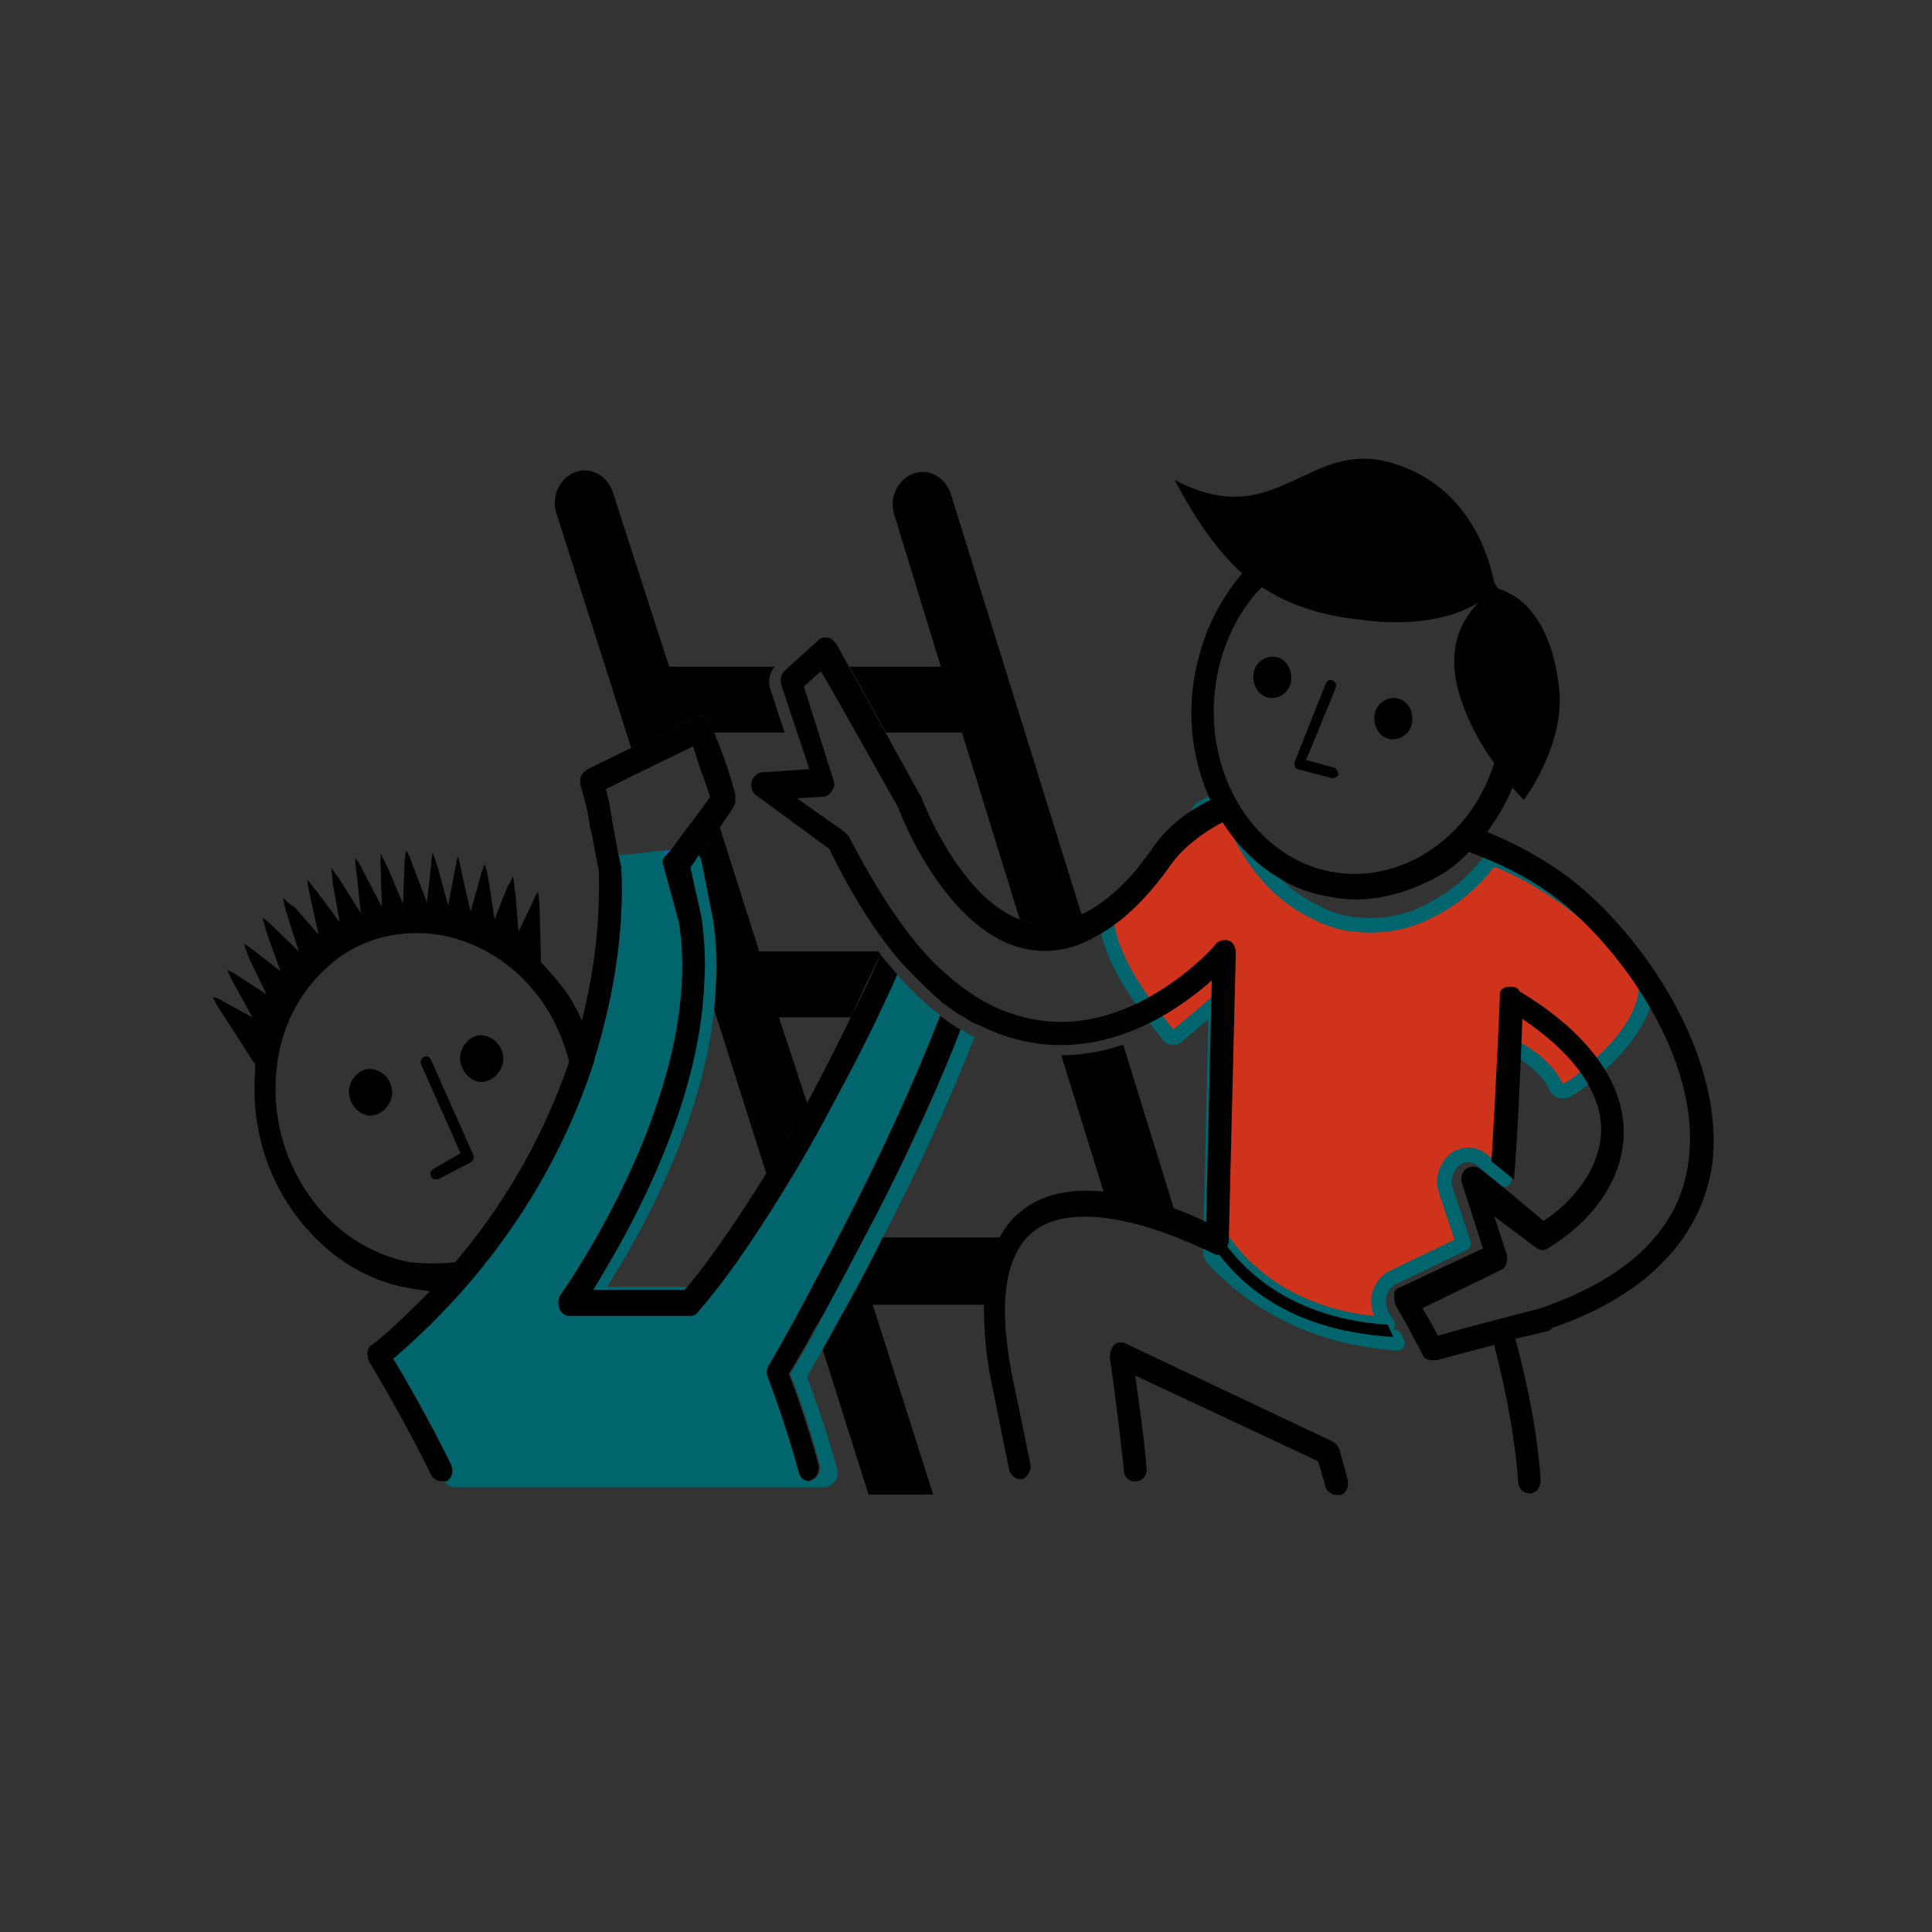 <?xml version="1.0" encoding="UTF-8" standalone="no"?>
<!-- Generator: Adobe Illustrator 26.5.3, SVG Export Plug-In . SVG Version: 6.00 Build 0)  -->

<svg
   xmlns:dc="http://purl.org/dc/elements/1.1/"
   xmlns:cc="http://creativecommons.org/ns#"
   xmlns:rdf="http://www.w3.org/1999/02/22-rdf-syntax-ns#"
   xmlns:svg="http://www.w3.org/2000/svg"
   xmlns="http://www.w3.org/2000/svg"
   xmlns:sodipodi="http://sodipodi.sourceforge.net/DTD/sodipodi-0.dtd"
   xmlns:inkscape="http://www.inkscape.org/namespaces/inkscape"
   version="1.1"
   id="Ebene_1"
   x="0px"
   y="0px"
   viewBox="0 0 66 66"
   xml:space="preserve"
   sodipodi:docname="Personal-Coaching-4a.svg"
   inkscape:version="0.92.4 (5da689c313, 2019-01-14)"
   width="66"
   height="66"><rect x="0" y="0" width="66" height="66" fill="#333333" stroke="none"/><defs
   id="defs4257" /><sodipodi:namedview
   pagecolor="#ffffff"
   bordercolor="#666666"
   borderopacity="1"
   objecttolerance="10"
   gridtolerance="10"
   guidetolerance="10"
   inkscape:pageopacity="0"
   inkscape:pageshadow="2"
   inkscape:window-width="1920"
   inkscape:window-height="1027"
   id="namedview4255"
   showgrid="false"
   inkscape:zoom="3.952738"
   inkscape:cx="6.699811"
   inkscape:cy="31.289625"
   inkscape:window-x="1912"
   inkscape:window-y="-8"
   inkscape:window-maximized="1"
   inkscape:current-layer="Ebene_1"
   inkscape:pagecheckerboard="true" />
<style
   type="text/css"
   id="style4167">
	.st0{fill:#0667AC;}
	.st1{fill:#0667AC;stroke:#0667AC;stroke-width:0.833;stroke-linecap:round;stroke-linejoin:round;stroke-miterlimit:10;}
	.st2{fill:#D0331C;}
	.st3{fill:#010101;}
</style>






<g
   id="g4026"
   transform="matrix(0.745,0,0,0.745,-62.852,8.03)"><g
     transform="matrix(0.755,0,0,0.83,-6.635,-5.62)"
     id="g4252-4"><g
       id="g4190-6"><g
         id="g4188-8"><path
           sodipodi:nodetypes="cccssssssscccccccccc"
           style="fill:#ffffff"
           inkscape:connector-curvature="0"
           id="path4186-3"
           d="m 71.788,33.726 -15.7,-15 v 0 c -0.2,-0.2 -0.4,-0.3 -0.6,-0.3 h -30.4 c -0.6,0 -0.9,0.4 -0.9,0.9 v 56.7 c 0,0.5 0.4,0.9 0.9,0.9 h 46.1 c 0.5,0 0.9,-0.4 0.9,-0.9 v -3.6 -38 c -0.1,-0.2 -0.1,-0.5 -0.3,-0.7 z m -1.5,41.4 h -44.4 l 23.016,0.539 21.384,-0.539 0.134,-39.512 c -3.19,-9.461 -0.134,28.715 -0.134,36.812 z"
           class="st3" /></g></g></g><g
     transform="matrix(0.755,0,0,0.83,8.156,4.611)"
     id="g4171">
	<path
   style="fill:#0667ac"
   inkscape:connector-curvature="0"
   id="path4169"
   d="m 5.5,6.1 h 30.4 c 0.2,0 0.4,0.1 0.6,0.3 l 12.7,12.2 v -0.4 c 0,-0.3 -0.1,-0.5 -0.3,-0.7 L 33.3,2.4 C 33.1,2.2 32.9,2.1 32.7,2.1 H 2.2 C 1.7,2.1 1.4,2.5 1.4,3 v 56.7 c 0,0.5 0.4,0.9 0.9,0.9 H 4.6 V 7 C 4.6,6.5 4.9,6.1 5.5,6.1 Z"
   class="st0" />
</g><g
     transform="matrix(0.755,0,0,0.83,8.156,4.611)"
     id="g4176">
	<g
   id="g4174">
		<path
   style="fill:#01656d;fill-opacity:1"
   inkscape:connector-curvature="0"
   d="m 5.5,6.1 h 30.4 c 0.2,0 0.4,0.1 0.6,0.3 l 12.7,12.2 v -0.4 c 0,-0.3 -0.1,-0.5 -0.3,-0.7 L 33.3,2.4 C 33.1,2.2 32.9,2.1 32.7,2.1 H 2.2 C 1.7,2.1 1.4,2.5 1.4,3 v 56.7 c 0,0.5 0.4,0.9 0.9,0.9 H 4.6 V 7 C 4.6,6.5 4.9,6.1 5.5,6.1 Z"
   class="st0"
   id="SVGID_1_" />
	</g>
</g><path
     style="fill:#01656d;fill-opacity:1;stroke:#01656d;stroke-width:0.66;stroke-linecap:round;stroke-linejoin:round;stroke-miterlimit:10;stroke-opacity:1"
     inkscape:connector-curvature="0"
     id="path4178"
     d="m 56.862,30.674 c 0,-1.909 -1.359,-3.403 -2.869,-3.403 h -0.906 c -1.586,0 -2.869,1.66 -2.794,3.486 l 0.227,17.431 c 0,0.083 0,0.083 0,0.083 v 0.083 h 6.57 v -0.083 c 0,-0.083 0,-0.166 0,-0.166 z"
     class="st1" /><path
     style="fill:#d0331c;stroke-width:0.792"
     inkscape:connector-curvature="0"
     id="path4180"
     d="m 26.581,45.283 h -9.666 c -0.378,0 -0.68,0.332 -0.68,0.747 v 8.383 c 0,0.415 0.302,0.747 0.68,0.747 h 9.666 c 0.378,0 0.68,-0.332 0.68,-0.747 v -8.383 c 0,-0.415 -0.302,-0.747 -0.68,-0.747 z"
     class="st2" /><path
     style="fill:#d0331c;stroke-width:0.792"
     inkscape:connector-curvature="0"
     id="path4182"
     d="m 50.745,48.52 c 0,0.083 0,0.083 0,0 v 0.166 l 2.718,9.462 c 0.076,0.332 0.302,0.498 0.68,0.498 0.302,0 0.529,-0.249 0.604,-0.498 l 2.567,-9.462 v -0.083 c 0,-0.083 0,-0.166 0,-0.166 z"
     class="st2" /><path
     style="fill:#01656d;fill-opacity:1;stroke-width:0.792"
     inkscape:connector-curvature="0"
     id="path4184"
     d="m 26.581,32.666 h -9.666 c -0.378,0 -0.68,0.332 -0.68,0.747 v 8.383 c 0,0.415 0.302,0.747 0.68,0.747 h 9.666 c 0.378,0 0.68,-0.332 0.68,-0.747 v -8.383 c 0,-0.415 -0.302,-0.747 -0.68,-0.747 z"
     class="st0" /><g
     transform="matrix(0.755,0,0,0.83,8.156,4.611)"
     id="g4252">
	<g
   id="g4190">
		<g
   id="g4188">
			<path
   style="fill:#010101"
   inkscape:connector-curvature="0"
   id="path4186"
   d="M 52.2,21.4 36.5,6.4 v 0 C 36.3,6.2 36.1,6.1 35.9,6.1 H 5.5 C 4.9,6.1 4.6,6.5 4.6,7 v 56.7 c 0,0.5 0.4,0.9 0.9,0.9 h 46.1 c 0.5,0 0.9,-0.4 0.9,-0.9 v -3.6 -38 C 52.4,21.9 52.4,21.6 52.2,21.4 Z M 36.8,9 49.4,21.1 H 36.8 Z M 50.7,62.8 H 6.3 V 7.8 H 35 v 14.3 c 0,0.5 0.4,0.9 0.9,0.9 h 14.8 v 37.1 z"
   class="st3" />
		</g>
	</g>
	<g
   id="g4196">
		<g
   id="g4194">
			<path
   style="fill:#010101"
   inkscape:connector-curvature="0"
   id="path4192"
   d="M 64,52.3 63.7,28.7 c 0,-2.3 -1.8,-4.1 -3.8,-4.1 h -1.2 c -2.1,0 -3.8,2 -3.7,4.2 l 0.3,23.6 c 0,0.1 0,0.1 0,0.1 v 0.1 L 58.9,64 c 0.1,0.4 0.4,0.6 0.9,0.6 v 0 c 0.4,0 0.7,-0.3 0.8,-0.6 L 64,52.6 v -0.1 c 0,-0.1 0,-0.2 0,-0.2 z M 56.8,33.1 h 5.1 l 0.3,18.3 h -5.1 z m 1.9,-6.8 h 1.2 c 1.2,0 2,1.1 2,2.4 v 2.7 h -5.1 v -2.7 c 0,-1.3 0.9,-2.4 1.9,-2.4 z m 1,34.4 -2.4,-7.4 h 4.5 z"
   class="st3" />
		</g>
	</g>
	<g
   id="g4202">
		<g
   id="g4200">
			<path
   style="fill:#010101"
   inkscape:connector-curvature="0"
   id="path4198"
   d="m 11.4,15 h 18.2 c 0.5,0 0.9,-0.4 0.9,-0.9 0,-0.5 -0.4,-0.9 -0.9,-0.9 H 11.4 c -0.5,0 -0.9,0.4 -0.9,0.9 0,0.4 0.5,0.9 0.9,0.9 z"
   class="st3" />
		</g>
	</g>
	<g
   id="g4208">
		<g
   id="g4206">
			<path
   style="fill:#010101"
   inkscape:connector-curvature="0"
   id="path4204"
   d="m 11.4,21.4 h 18.2 c 0.5,0 0.9,-0.4 0.9,-0.9 0,-0.5 -0.4,-0.9 -0.9,-0.9 H 11.4 c -0.5,0 -0.9,0.4 -0.9,0.9 0,0.5 0.5,0.9 0.9,0.9 z"
   class="st3" />
		</g>
	</g>
	<g
   id="g4214">
		<g
   id="g4212">
			<path
   style="fill:#010101"
   inkscape:connector-curvature="0"
   id="path4210"
   d="m 11.4,27.8 h 18.2 c 0.5,0 0.9,-0.4 0.9,-0.9 0,-0.5 -0.4,-0.9 -0.9,-0.9 H 11.4 c -0.5,0 -0.9,0.4 -0.9,0.9 0,0.6 0.5,0.9 0.9,0.9 z"
   class="st3" />
		</g>
	</g>
	<g
   id="g4220">
		<g
   id="g4218">
			<path
   style="fill:#010101"
   inkscape:connector-curvature="0"
   id="path4216"
   d="M 46.6,56 H 28.5 c -0.5,0 -0.9,0.4 -0.9,0.9 0,0.5 0.4,0.9 0.9,0.9 h 18.1 c 0.5,0 0.9,-0.4 0.9,-0.9 C 47.5,56.5 47,56 46.6,56 Z"
   class="st3" />
		</g>
	</g>
	<g
   id="g4226">
		<g
   id="g4224">
			<path
   style="fill:#010101"
   inkscape:connector-curvature="0"
   id="path4222"
   d="M 46.6,41.7 H 28.5 c -0.5,0 -0.9,0.4 -0.9,0.9 0,0.5 0.4,0.9 0.9,0.9 h 18.1 c 0.5,0 0.9,-0.4 0.9,-0.9 0,-0.4 -0.5,-0.9 -0.9,-0.9 z"
   class="st3" />
		</g>
	</g>
	<g
   id="g4232">
		<g
   id="g4230">
			<path
   style="fill:#010101"
   inkscape:connector-curvature="0"
   id="path4228"
   d="M 23.5,31.4 H 10.7 c -0.5,0 -0.9,0.4 -0.9,0.9 V 44 c 0,0.5 0.4,0.9 0.9,0.9 h 12.8 c 0.5,0 0.9,-0.4 0.9,-0.9 V 32.3 C 24.3,31.8 24,31.4 23.5,31.4 Z m -0.9,11.7 h -11 v -9.9 h 11 z"
   class="st3" />
		</g>
	</g>
	<g
   id="g4238">
		<g
   id="g4236">
			<path
   style="fill:#010101"
   inkscape:connector-curvature="0"
   id="path4234"
   d="M 23.5,46.6 H 10.7 c -0.5,0 -0.9,0.4 -0.9,0.9 v 11.7 c 0,0.5 0.4,0.9 0.9,0.9 h 12.8 c 0.5,0 0.9,-0.4 0.9,-0.9 V 47.5 C 24.3,47 24,46.6 23.5,46.6 Z m -0.9,11.6 h -11 v -9.8 h 11 z"
   class="st3" />
		</g>
	</g>
	<g
   id="g4244">
		<g
   id="g4242">
			<path
   style="fill:#010101"
   inkscape:connector-curvature="0"
   id="path4240"
   d="m 14.7,40.9 c 0.2,0.2 0.4,0.4 0.6,0.4 h 0.1 c 0.2,0 0.4,-0.1 0.6,-0.3 l 5.3,-4.8 C 21.7,35.8 21.7,35.3 21.4,35 21,34.6 20.5,34.6 20.2,34.9 L 15.7,39 14.4,37.1 c -0.3,-0.4 -0.8,-0.5 -1.2,-0.3 -0.4,0.3 -0.5,0.8 -0.3,1.2 z"
   class="st3" />
		</g>
	</g>
	<g
   id="g4250">
		<g
   id="g4248">
			<path
   style="fill:#010101"
   inkscape:connector-curvature="0"
   id="path4246"
   d="m 14.7,56.2 c 0.2,0.2 0.4,0.4 0.6,0.4 h 0.1 c 0.2,0 0.4,-0.1 0.6,-0.3 l 5.3,-4.8 c 0.4,-0.4 0.4,-0.9 0.1,-1.2 -0.4,-0.4 -0.9,-0.4 -1.2,-0.1 l -4.5,4.1 -1.3,-1.9 c -0.3,-0.4 -0.8,-0.5 -1.2,-0.3 -0.4,0.2 -0.5,0.8 -0.3,1.2 z"
   class="st3" />
		</g>
	</g>
</g></g>
<g
   transform="matrix(0.894,0,0,0.894,4.213,4.76)"
   id="g4058"><g
     transform="matrix(0.538,0,0,0.585,2.888,11.553)"
     id="g3475"><g
       id="g3473"><path
         inkscape:connector-curvature="0"
         id="path3471"
         d="m 80.8,68.8 c -0.3,0 -0.7,-0.2 -0.8,-0.6 L 79.5,66.6 66.5,61 c 0.3,2 0.7,4.5 0.8,6 0.1,0.5 -0.3,0.9 -0.7,0.9 -0.5,0.1 -0.9,-0.3 -0.9,-0.7 -0.2,-1.9 -0.7,-5.5 -1,-7.4 0,-0.3 0.1,-0.6 0.3,-0.8 0.2,-0.2 0.6,-0.2 0.8,-0.1 l 14.7,6.4 c 0.2,0.1 0.4,0.3 0.5,0.5 l 0.6,2 c 0.1,0.4 -0.1,0.9 -0.5,1 -0.1,0 -0.2,0 -0.3,0 z" /></g></g><g
     transform="matrix(0.538,0,0,0.585,2.888,11.553)"
     id="g3483"><path
       inkscape:connector-curvature="0"
       id="path3477"
       d="m 36.3,18.4 c 0.1,0.2 0.2,0.4 0.3,0.6 h 5 l -1,-2.8 c -0.2,-0.5 -0.1,-1.1 0.3,-1.5 H 33.4 L 29.4,3.3 C 29,2.2 27.8,1.6 26.7,2 25.6,2.4 25,3.6 25.4,4.7 l 5.3,15.3 4.5,-2 c 0.4,-0.2 0.9,0 1.1,0.4 z" /><path
       style="fill:#0667ac"
       inkscape:connector-curvature="0"
       id="path3479"
       d="M 33.5,26.7 H 33 l 0.1,0.4 c 0,0 0,0 0.1,-0.1 0.1,-0.1 0.2,-0.2 0.3,-0.3 z"
       class="st0" /><path
       style="fill:#01656d;fill-opacity:1"
       inkscape:connector-curvature="0"
       id="path3481"
       d="m 35.9,35.2 c -0.4,8.5 -5.7,17 -7.9,20.2 h 6.5 c 0.1,-0.1 0.1,-0.1 0.2,-0.2 H 29 c 2.2,-3.2 6.7,-10.4 7.6,-18.1 0.2,-2 0.2,-4 -0.1,-6 l -0.8,-3.7 c 0,-0.1 -0.1,-0.3 -0.2,-0.4 -0.2,0.3 -0.5,0.6 -0.6,0.8 l 0.8,3.3 c 0.2,1.3 0.3,2.7 0.2,4.1 z"
       class="st0" /></g><path
     style="stroke-width:0.561"
     inkscape:connector-curvature="0"
     id="path3485"
     d="m 44.604,20.792 c -0.108,0.409 -0.538,0.643 -0.914,0.526 -0.376,-0.117 -0.591,-0.585 -0.484,-0.994 0.108,-0.409 0.538,-0.643 0.914,-0.526 0.376,0.117 0.591,0.585 0.484,0.994 z" /><path
     style="stroke-width:0.561"
     inkscape:connector-curvature="0"
     id="path3487"
     d="m 49.228,22.371 c -0.108,0.409 -0.538,0.643 -0.914,0.526 -0.376,-0.117 -0.591,-0.585 -0.484,-0.994 0.108,-0.409 0.538,-0.643 0.914,-0.526 0.376,0.117 0.591,0.526 0.484,0.994 z" /><path
     style="stroke-width:0.561"
     inkscape:connector-curvature="0"
     id="path3489"
     d="m 46.217,24.418 c -0.054,0 -0.054,0 0,0 l -1.344,-0.351 c -0.054,0 -0.108,-0.058 -0.108,-0.117 0,-0.058 -0.054,-0.117 0,-0.175 l 1.183,-2.982 c 0.054,-0.117 0.161,-0.175 0.269,-0.117 0.108,0.058 0.161,0.175 0.108,0.292 l -1.129,2.748 1.075,0.292 c 0.108,0.058 0.161,0.175 0.161,0.292 -0.054,0.058 -0.161,0.117 -0.215,0.117 z" /><g
     transform="matrix(0.538,0,0,0.585,2.888,11.553)"
     id="g3499"><g
       id="g3497"><path
         inkscape:connector-curvature="0"
         id="path3491"
         d="m 54.2,19 4.1,12.2 c 0.4,0.1 0.7,0.2 1.1,0.3 1.1,0.2 2.2,0 3.3,-0.6 L 53.4,3.4 C 53,2.3 51.8,1.7 50.7,2.1 49.6,2.5 49,3.7 49.4,4.8 l 3.3,9.9 h -6.5 l 2.6,4.3 z" /><g
         id="g3495"><path
           inkscape:connector-curvature="0"
           id="path3493"
           d="m 47.2,52.1 c 2.7,-4.6 6.1,-11.6 6.9,-13.7 -0.4,-0.2 -0.9,-0.5 -1.3,-0.8 -0.1,0 -0.1,-0.1 -0.2,-0.1 0,0 0,0.1 -0.1,0.1 -2.1,4.9 -4.4,9.4 -6.7,13.5 -1,1.8 -2,3.5 -2.8,4.9 -1.6,2.6 -2.6,4.3 -2.6,4.3 -0.2,0.3 -0.2,0.5 -0.1,0.8 0,0 1.2,2.8 2.2,6.2 0.1,0.4 0.4,0.6 0.8,0.6 0,0 0.1,0 0.2,-0.1 0.4,-0.1 0.6,-0.6 0.5,-1 -0.8,-2.7 -1.7,-5 -2.1,-5.9 0.3,-0.5 1,-1.5 1.8,-2.9 1.1,-1.6 2.2,-3.6 3.5,-5.9 z" /></g></g></g><path
     style="fill:#d0331c;stroke:#01656d;stroke-width:0.561;stroke-linecap:round;stroke-linejoin:round;stroke-miterlimit:10;stroke-opacity:1"
     inkscape:connector-curvature="0"
     id="path3501"
     d="m 58.205,32.079 c -2.043,-2.748 -4.354,-4.035 -5.913,-4.62 -0.645,0.877 -1.398,1.52 -2.312,1.988 -0.753,0.409 -1.559,0.585 -2.312,0.585 -0.699,0 -1.398,-0.117 -2.043,-0.468 -1.667,-0.76 -2.903,-2.398 -3.494,-4.386 -0.054,0 -0.054,0 -0.108,0 0,0 -0.376,0.117 -0.753,0.351 -0.054,0 -0.054,0.058 -0.108,0.058 -0.108,0.175 -0.215,0.351 -0.323,0.526 -0.269,0.175 -0.538,0.409 -0.753,0.643 -0.699,0.76 -2.312,2.632 -2.312,2.632 0,0 0,0 0,0.058 -0.054,0 -0.054,0.058 -0.108,0.058 -0.108,0.058 -0.108,0.175 -0.108,0.292 0.108,1.17 0.86,2.398 1.451,3.216 0.484,0.702 0.914,1.17 0.914,1.228 0.108,0.117 0.269,0.117 0.376,0 l 1.451,-1.228 -0.215,9.532 c 0,0.058 0.054,0.175 0.108,0.234 2.258,2.398 5,3.099 7.042,3.216 l -0.108,-0.234 c -2.097,-0.058 -5.053,-0.76 -6.935,-3.45 -0.054,-0.117 -0.054,-0.292 0.054,-0.351 0.108,-0.058 0.215,-0.058 0.269,0.058 1.72,2.456 4.354,3.158 6.344,3.275 l -0.215,-0.351 c -0.108,-0.234 -0.161,-0.526 -0.108,-0.76 0.054,-0.234 0.215,-0.468 0.43,-0.643 l 2.795,-1.345 -0.699,-2.105 c -0.108,-0.409 0.054,-0.819 0.376,-1.111 0.323,-0.234 0.753,-0.234 1.075,0.058 l 0.806,0.702 0.269,-5.088 c 0.484,0.234 1.344,0.76 1.72,1.579 0.054,0.117 0.215,0.175 0.376,0.117 0,0 0.376,-0.175 0.753,-0.526 1.075,-0.877 2.312,-2.164 2.312,-3.509 0.054,-0.117 0.054,-0.175 0,-0.234 z"
     class="st1" /><path
     style="stroke-width:0.561"
     inkscape:connector-curvature="0"
     id="path3469"
     d="m 11.919,39.739 c -0.054,0 -0.161,-0.058 -0.161,-0.117 -0.054,-0.117 0,-0.234 0.108,-0.292 l 1.021,-0.585 -1.505,-3.392 c -0.054,-0.117 0,-0.234 0.108,-0.292 0.108,-0.058 0.215,0 0.269,0.117 l 1.613,3.626 c 0.054,0.117 0,0.234 -0.108,0.292 l -1.236,0.643 c -0.054,0 -0.054,0 -0.108,0 z" /><path
     style="stroke-width:0.561"
     inkscape:connector-curvature="0"
     id="path3467"
     d="m 14.5,34.944 c 0.108,0.468 -0.215,0.936 -0.645,1.053 -0.43,0.117 -0.86,-0.234 -0.968,-0.702 -0.108,-0.468 0.215,-0.936 0.645,-1.053 0.43,-0.058 0.86,0.234 0.968,0.702 z" /><path
     style="stroke-width:0.561"
     inkscape:connector-curvature="0"
     id="path3465"
     d="m 10.253,36.231 c 0.108,0.468 -0.215,0.936 -0.645,1.053 -0.43,0.117 -0.86,-0.234 -0.968,-0.702 -0.108,-0.468 0.215,-0.936 0.645,-1.053 0.43,-0.058 0.86,0.234 0.968,0.702 z" /><g
     transform="matrix(0.538,0,0,0.585,2.888,11.553)"
     id="g3505"><path
       inkscape:connector-curvature="0"
       id="path3503"
       d="m 96.9,28.2 c -1.7,-1.1 -3.5,-2 -5.4,-2.7 0.7,-0.9 1.3,-1.8 1.8,-2.9 0.5,0.5 0.8,0.8 0.8,0.8 0,0 3,-3.6 2.5,-7.4 C 95.9,10.6 92.9,9.8 92.3,9.6 92.2,9.5 92.1,9.3 92,9.2 91.7,7.8 90.4,3.1 85.1,1.5 c -6.3,-2 -8.4,4.6 -15.8,1 1.5,2.6 3,4.6 4.8,6.1 -1.3,1.4 -2.4,3.2 -3,5.2 -2.1,6.6 1.4,13.6 7.7,15.6 1.1,0.3 2.3,0.5 3.4,0.5 2,0 4,-0.6 5.8,-1.5 0.8,-0.4 1.6,-1 2.2,-1.6 2.1,0.7 4.1,1.6 5.9,2.8 4.5,3 10.7,10.6 9.7,17.4 -0.6,4.4 -4.2,7.6 -10.5,9.6 l -5.4,1.3 -1.9,0.5 -0.4,-0.7 -0.7,-1.1 5.6,-2.5 c 0.3,-0.1 0.5,-0.6 0.4,-1 l -0.9,-2.5 2.9,2 c 0.3,0.2 0.6,0.3 0.9,0.1 3.4,-1.9 5.4,-4.7 5.4,-7.6 0,-2.3 -1.3,-5.8 -7.4,-9.2 -0.1,-0.2 -0.3,-0.3 -0.6,-0.3 0,0 0,0 -0.1,0 -0.3,0 -0.6,0.1 -0.7,0.4 0,0 0,0 0,0 0,0 0,0.1 0,0.1 0,0.1 0,0.1 0,0.2 0,0 0,0 0,0 0,0.1 -0.3,6.5 -0.6,10.7 l 1.6,1.2 c 0.3,-3.2 0.5,-8.1 0.6,-10.5 3.7,2.3 5.6,4.8 5.6,7.3 -0.1,2.6 -2.1,4.7 -4.1,5.9 0,0 -2.2,-1.7 -2.2,-1.7 L 91.7,48 c 0,0 -0.7,-0.5 -0.7,-0.5 -0.3,-0.2 -0.7,-0.2 -1,0 -0.3,0.2 -0.4,0.6 -0.3,0.9 l 1.5,4.3 -5.8,2.5 c -0.3,0.1 -0.5,0.2 -0.5,0.5 0,0.3 0,0.5 0.1,0.7 l 0.8,1.3 0.4,0.7 0.7,1.2 c 0.1,0.3 0.4,0.4 0.7,0.4 0.1,0 0.1,0 0.3,0 L 92,59 c 0.4,1.5 1.4,5.1 1.7,8.9 0,0.5 0.4,0.8 0.8,0.8 0.5,0 0.8,-0.4 0.8,-0.9 C 95,63.9 94,60.3 93.5,58.6 l 2.3,-0.5 c 0.1,0 0.2,-0.1 0.3,-0.2 8.5,-2.7 10.9,-7.4 11.4,-10.8 0.9,-7.5 -5.6,-15.6 -10.6,-18.9 z m -9.8,-1.3 c -2.5,1.4 -5.3,1.7 -7.9,0.9 -5.4,-1.7 -8.4,-7.8 -6.6,-13.6 0.6,-1.9 1.6,-3.5 2.9,-4.7 1.8,1.1 4,1.8 6.7,2.1 4.6,0.6 7.3,-0.3 8.7,-1.1 -1.2,1.1 -2.5,3.1 -1.2,6.5 0.6,1.6 1.5,3 2.3,4 -0.9,2.6 -2.6,4.6 -4.9,5.9 z" /></g><path
     style="stroke-width:0.561"
     inkscape:connector-curvature="0"
     id="path3507"
     d="m 48.314,45.295 c -1.882,-0.117 -4.408,-0.76 -6.128,-2.982 0,-0.058 0.054,-0.117 0.054,-0.175 l 0.269,-11.052 c 0,-0.234 -0.108,-0.409 -0.269,-0.468 -0.161,-0.058 -0.376,0 -0.484,0.117 0,0.058 -3.064,3.509 -6.774,2.924 -0.806,-0.117 -1.613,-0.409 -2.365,-0.877 -0.914,-0.585 -1.774,-1.345 -2.58,-2.398 -0.806,-1.053 -1.559,-2.281 -2.312,-3.743 -0.054,-0.058 -0.108,-0.117 -0.161,-0.175 l -1.828,-1.287 1.021,-0.058 c 0.108,0 0.269,-0.117 0.323,-0.234 0.108,-0.117 0.108,-0.292 0.054,-0.409 l -1.129,-3.567 0.645,-0.585 0.215,0.351 1.129,1.988 1.613,2.865 c 0.161,0.468 1.989,4.971 5.053,5.438 0,0 0,0 0,0 0.753,0.117 1.559,0 2.312,-0.409 1.075,-0.526 2.097,-1.462 3.118,-2.924 0.43,-0.585 1.29,-1.287 2.365,-1.754 -0.161,-0.292 -0.323,-0.526 -0.484,-0.819 -1.075,0.409 -1.989,1.111 -2.58,1.93 -0.914,1.345 -1.882,2.222 -2.795,2.632 -0.591,0.292 -1.236,0.409 -1.774,0.351 -0.215,-0.058 -0.376,-0.117 -0.591,-0.175 -2.312,-0.877 -3.763,-4.678 -3.763,-4.737 -0.054,0 -0.054,-0.058 -0.054,-0.058 L 29.122,22.664 27.724,20.149 27.24,19.272 c -0.108,-0.117 -0.215,-0.234 -0.323,-0.234 -0.161,0 -0.269,0 -0.376,0.117 l -1.29,1.17 c -0.108,0.117 -0.161,0.351 -0.108,0.526 l 1.075,3.216 -1.774,0.117 c -0.215,0 -0.376,0.175 -0.43,0.351 -0.054,0.175 0,0.409 0.161,0.526 l 2.795,2.047 c 0.86,1.754 1.774,3.216 2.742,4.327 0.538,0.585 1.075,1.111 1.613,1.579 0.269,0.175 0.538,0.409 0.806,0.526 0.161,0.117 0.323,0.234 0.538,0.292 0.699,0.351 1.398,0.585 2.15,0.702 3.01,0.468 5.537,-1.287 6.774,-2.398 l -0.215,9.24 c -0.323,-0.175 -0.753,-0.351 -1.236,-0.526 l -1.935,-6.257 c -0.699,0.234 -1.505,0.409 -2.365,0.409 l 1.613,5.205 c -1.183,-0.117 -2.365,0.058 -3.226,0.819 -0.323,0.234 -0.538,0.585 -0.753,0.936 -1.667,0 -3.387,0 -4.516,0 -0.914,1.754 -1.72,3.216 -2.258,4.21 l 1.774,5.614 h 2.473 l -2.312,-7.251 h 4.247 c 0,0.819 0.054,1.813 0.269,2.865 l 0.699,3.45 c 0.054,0.175 0.215,0.351 0.43,0.351 h 0.054 c 0.215,-0.058 0.376,-0.351 0.323,-0.585 L 33.96,47.225 c -0.538,-2.748 -0.269,-4.561 0.753,-5.438 2.097,-1.754 6.827,0.76 6.881,0.76 0.108,0.058 0.215,0.117 0.269,0.058 1.882,2.456 4.677,3.041 6.666,3.158 z" /><g
     transform="matrix(0.538,0,0,0.585,2.888,11.553)"
     id="g3521"><path
       style="fill:#01656d;fill-opacity:1"
       inkscape:connector-curvature="0"
       id="path3509"
       d="m 54.1,38.4 c -1.9,4.6 -4.5,9.6 -6.9,13.7 -1.3,2.3 -2.5,4.3 -3.4,5.9 -0.8,1.4 -1.5,2.4 -1.8,2.9 0.4,0.9 1.3,3.2 2.1,5.9 0.1,0.4 -0.1,0.9 -0.5,1 -0.1,0.1 -0.2,0.1 -0.2,0.1 -0.4,0 -0.7,-0.2 -0.8,-0.6 -1,-3.4 -2.2,-6.2 -2.2,-6.2 -0.1,-0.3 -0.1,-0.5 0.1,-0.8 0,0 1.1,-1.7 2.6,-4.3 0.8,-1.4 1.8,-3.1 2.8,-4.9 2.3,-4.1 4.8,-9 6.7,-13.5 0,0 0,-0.1 0.1,-0.1 -0.7,-0.5 -2,-1.5 -3.1,-2.7 -0.4,0.8 -0.9,1.8 -1.4,2.8 -1.2,2.3 -2.7,4.9 -4.3,7.6 -0.9,1.5 -1.9,3.1 -2.9,4.5 -1.9,2.8 -3.8,5.3 -5.6,7.2 -0.2,0.2 -0.4,0.2 -0.6,0.2 H 26.3 C 26,57.1 25.7,56.9 25.6,56.6 25.5,56.3 25.5,56 25.7,55.7 25.8,55.6 36,42.4 34.1,31.4 L 33,27.7 c -0.1,-0.3 0,-0.4 0.1,-0.6 L 33,26.7 30,27 c -0.1,0 -0.1,0 -0.2,0 0.1,0.2 0.1,0.5 0.2,0.8 v 0.1 c 0.5,9 -3.6,22.1 -16.2,32 0.8,1.2 2.6,4.1 4.1,6.9 0.2,0.4 0.1,0.9 -0.3,1.1 -0.1,0 -0.2,0 -0.2,0 0.2,0.2 0.5,0.4 0.8,0.4 h 26.2 c 0.3,0 0.6,-0.2 0.8,-0.4 0.2,-0.2 0.2,-0.6 0.1,-0.9 -0.8,-2.7 -1.7,-4.9 -2.1,-5.9 0.2,-0.4 0.6,-1 1.1,-1.8 1,-1.7 2.6,-4.2 4.2,-7.2 2.3,-4 4.7,-8.8 6.6,-13.2 0,0 -0.2,-0.1 -0.6,-0.3 -0.1,-0.1 -0.3,-0.2 -0.4,-0.2 z"
       class="st0" /><g
       id="g3519"><path
         sodipodi:nodetypes="cccccccsccccccscscccccccccccccccccscccccccccccccccccccccccccccccccccccccccccccccsccccccscccccscccccccccccccccccccscccsssccccccccsscsscsccc"
         inkscape:connector-curvature="0"
         id="path3513-8"
         d="m 48.4,33.8 c -0.5,1.1 -1.2,2.5 -2.1,4.1 -0.9,1.7 -2,3.7 -3.1,5.6 -0.9,1.5 -1.9,3.1 -2.9,4.6 C 38.4,50.9 36.5,53.5 34.7,55.5 L 34.5,55.7 h -6.5 c 1.35,-2.025 3.905,-5.97 5.747,-10.681 1.16,-2.966 2.037,-6.235 2.153,-9.519 0.1,-1.4 0,-2.7 -0.2,-4.1 l -0.8,-3.3 c 0.2,-0.2 0.4,-0.5 0.6,-0.8 L 37,25.5 c 0.5,-0.7 1,-1.3 1.1,-1.6 v -0.5 c 0,-0.1 -0.5,-1.9 -1.5,-4.1 l -0.3,-0.6 c -0.2,-0.4 -0.7,-0.6 -1.1,-0.4 l -4.5,2 L 27.6,21.7 c -0.4,0.2 -0.6,0.6 -0.5,1 0.4,1.4 0.5,1.6 0.7,2.9 C 28,26.2 28.1,27 28.4,28.3 c 0.1,2.9 -0.2,6.2 -1.2,9.8 -0.4,-0.8 -0.8,-1.5 -1.4,-2.2 -0.5,-0.6 -1,-1.1 -1.5,-1.6 L 24.2,31 c 0,-0.7 -0.1,-1.1 -0.1,-1.3 -0.1,0.1 -0.3,0.4 -0.4,0.7 l -1,1.9 -0.2,-2.3 c -0.1,-0.6 -0.1,-1 -0.2,-1.3 -0.1,0.2 -0.2,0.4 -0.4,0.7 l -0.9,2.1 -0.4,-2.4 c -0.1,-0.6 -0.2,-1 -0.3,-1.2 -0.1,0.2 -0.2,0.4 -0.3,0.8 l -0.7,2.3 -0.6,-2.4 c -0.1,-0.5 -0.2,-0.9 -0.3,-1.2 -0.1,0.2 -0.1,0.4 -0.2,0.8 l -0.5,2.4 -0.7,-2.4 c -0.2,-0.5 -0.3,-0.9 -0.4,-1.1 0,0.2 -0.1,0.5 -0.1,0.8 L 16.2,30.4 15.2,28 c -0.2,-0.5 -0.3,-0.8 -0.5,-1 0,0.2 -0.1,0.5 -0.1,0.9 l -0.1,2.6 -1.1,-2.4 c -0.2,-0.4 -0.4,-0.7 -0.5,-0.9 v 0.9 l 0.1,2.6 -1.3,-2.3 c -0.2,-0.4 -0.4,-0.7 -0.6,-0.9 0,0.2 0,0.5 0.1,1 l 0.3,2.6 -1.5,-2.2 c -0.3,-0.4 -0.5,-0.6 -0.6,-0.8 0,0.2 0.1,0.6 0.1,1 l 0.5,2.6 -1.6,-2 c -0.3,-0.3 -0.5,-0.6 -0.7,-0.8 0,0.3 0.1,0.6 0.2,1.1 l 0.6,2.5 -1.7,-1.8 c -0.4,-0.2 -0.6,-0.4 -0.8,-0.6 0,0.3 0.1,0.6 0.3,1.2 l 0.8,2.3 L 5.3,32 C 5,31.7 4.7,31.5 4.5,31.4 L 4.9,32.6 5.8,34.9 4,33.6 C 3.7,33.4 3.4,33.2 3.2,33.1 c 0.1,0.3 0.2,0.6 0.5,1.2 l 1.1,2.1 -2,-1.2 C 2.5,35 2.2,34.9 2,34.8 2.1,35 2.3,35.4 2.6,35.9 l 1.2,2 -2,-1 C 1.5,36.7 1.2,36.6 1,36.6 1.1,36.8 1.3,37.2 1.7,37.7 L 4,41 v 0.3 c -0.3,3.3 0.6,6.6 2.7,9.3 2.1,2.7 5,4.5 8.3,5 0.5,0.1 0.9,0.1 1.4,0.2 C 15.1,57 13.8,58.2 12.3,59.3 c -0.4,0.2 -0.4,0.7 -0.2,1.1 0,0 2.5,3.8 4.4,7.4 0.1,0.2 0.4,0.4 0.7,0.4 h 0.2 0.2 C 18,68 18.1,67.5 17.9,67.1 16.4,64.3 14.6,61.4 13.8,60.2 21.3,54.3 25.8,47.3 28.1,40.7 v -0.1 0 C 29.6,36.1 30.2,31.8 30,28.2 v -0.1 c -0.1,-0.3 -0.1,-0.5 -0.2,-0.8 -0.2,-0.9 -0.3,-1.6 -0.4,-2 -0.2,-1 -0.2,-1.4 -0.5,-2.3 L 31.3,21.9 35.1,20.2 c 0.2,0.6 0.4,1.2 0.6,1.7 0.3,0.7 0.5,1.3 0.6,1.6 v 0 c -0.4,0.6 -1.7,2.1 -2.8,3.5 l -0.3,0.3 -0.1,0.1 c -0.2,0.2 -0.2,0.4 -0.1,0.6 l 1.1,3.7 c 1.9,11 -8.3,24.2 -8.4,24.3 -0.2,0.3 -0.2,0.6 -0.1,0.9 0.1,0.3 0.4,0.5 0.7,0.5 h 8.5 c 0.2,0 0.4,0 0.6,-0.2 1.8,-1.9 3.7,-4.4 5.6,-7.2 1,-1.5 2,-3 2.9,-4.5 1.6,-2.7 3.1,-5.3 4.3,-7.6 0.5,-1 1,-1.9 1.4,-2.8 v 0 C 49.2,34.7 48.8,34.2 48.4,33.8 Z m -32.9,-1.4 c -0.539,0.049 -4.951,-0.479 -7.051,2.806 -0.834,1.304 -3.481,2.624 -3.81,4.421 -0.534,2.922 1.528,6.224 1.18,6.192 -2.8,-0.5 3.78,6.08 1.98,3.68 -1.8,-2.4 -2.6,-5.2 -2.3,-8.1 0.3,-2.9 1.7,-5.3 3.9,-7 1.8,-1.4 3.9,-2 6.1,-2 3.3,0 6.7,1.6 8.9,4.5 0.9,1.2 -0.5,-4 -0.1,-2.6 -1.6,4.3 -4.9,-6.1 -8.8,-1.9 z"
         style="display:none;fill:#ffffff;stroke-width:1" /><path
         inkscape:connector-curvature="0"
         id="path3511"
         d="m 35.7,27.4 0.8,3.7 c 0.4,2 0.3,4 0.1,6 l 3.7,10.7 c 1,-1.5 2,-3.1 2.9,-4.6 l -2,-5.6 h 5.1 c 0.8,-1.6 1.5,-3 2.1,-4.1 0,-0.1 -0.1,-0.1 -0.1,-0.2 H 39.8 L 37,25.2 c -0.5,0.6 -1,1.2 -1.5,1.8 0.1,0.1 0.2,0.3 0.2,0.4 z" /><path
         sodipodi:nodetypes="cccccccsccccccscscccccccccccccccccscccccccccccccccccccccccccccccccccccccccccccccsccccccscccccscccccccccccccccccccscccssscccccccccsscsccc"
         inkscape:connector-curvature="0"
         id="path3513"
         d="m 48.4,33.5 c -0.5,1.1 -1.2,2.5 -2.1,4.1 -0.9,1.7 -2,3.7 -3.1,5.6 -0.9,1.5 -1.9,3.1 -2.9,4.6 -1.9,2.8 -3.8,5.4 -5.6,7.4 l -0.2,0.2 H 28 C 29.35,53.375 31.905,49.43 33.747,44.719 34.907,41.753 35.784,38.484 35.9,35.2 c 0.1,-1.4 0,-2.7 -0.2,-4.1 l -0.8,-3.3 c 0.2,-0.2 0.4,-0.5 0.6,-0.8 L 37,25.2 c 0.5,-0.7 1,-1.3 1.1,-1.6 V 23.1 C 38.1,23 37.6,21.2 36.6,19 L 36.3,18.4 C 36.1,18 35.6,17.8 35.2,18 l -4.5,2 -3.1,1.4 c -0.4,0.2 -0.6,0.6 -0.5,1 0.4,1.4 0.5,1.6 0.7,2.9 0.2,0.6 0.3,1.4 0.6,2.7 0.1,2.9 -0.2,6.2 -1.2,9.8 C 26.8,37 26.4,36.3 25.8,35.6 25.3,35 24.8,34.5 24.3,34 l -0.1,-3.3 c 0,-0.7 -0.1,-1.1 -0.1,-1.3 -0.1,0.1 -0.3,0.4 -0.4,0.7 l -1,1.9 -0.2,-2.3 c -0.1,-0.6 -0.1,-1 -0.2,-1.3 -0.1,0.2 -0.2,0.4 -0.4,0.7 L 21,31.2 20.6,28.8 c -0.1,-0.6 -0.2,-1 -0.3,-1.2 -0.1,0.2 -0.2,0.4 -0.3,0.8 l -0.7,2.3 -0.6,-2.4 c -0.1,-0.5 -0.2,-0.9 -0.3,-1.2 -0.1,0.2 -0.1,0.4 -0.2,0.8 L 17.7,30.3 17,27.9 c -0.2,-0.5 -0.3,-0.9 -0.4,-1.1 0,0.2 -0.1,0.5 -0.1,0.8 l -0.3,2.5 -1,-2.4 c -0.2,-0.5 -0.3,-0.8 -0.5,-1 0,0.2 -0.1,0.5 -0.1,0.9 l -0.1,2.6 -1.1,-2.4 C 13.2,27.4 13,27.1 12.9,26.9 v 0.9 l 0.1,2.6 -1.3,-2.3 c -0.2,-0.4 -0.4,-0.7 -0.6,-0.9 0,0.2 0,0.5 0.1,1 L 11.5,30.8 10,28.6 C 9.7,28.2 9.5,28 9.4,27.8 c 0,0.2 0.1,0.6 0.1,1 l 0.5,2.6 -1.6,-2 C 8.1,29.1 7.9,28.8 7.7,28.6 c 0,0.3 0.1,0.6 0.2,1.1 L 8.5,32.2 6.8,30.4 C 6.4,30.2 6.2,30 6,29.8 6,30.1 6.1,30.4 6.3,31 L 7.1,33.3 5.3,31.7 C 5,31.4 4.7,31.2 4.5,31.1 L 4.9,32.3 5.8,34.6 4,33.3 C 3.7,33.1 3.4,32.9 3.2,32.8 3.3,33.1 3.4,33.4 3.7,34 l 1.1,2.1 -2,-1.2 C 2.5,34.7 2.2,34.6 2,34.5 c 0.1,0.2 0.3,0.6 0.6,1.1 l 1.2,2 -2,-1 C 1.5,36.4 1.2,36.3 1,36.3 c 0.1,0.2 0.3,0.6 0.7,1.1 L 4,40.7 V 41 c -0.3,3.3 0.6,6.6 2.7,9.3 2.1,2.7 5,4.5 8.3,5 0.5,0.1 0.9,0.1 1.4,0.2 -1.3,1.2 -2.6,2.4 -4.1,3.5 -0.4,0.2 -0.4,0.7 -0.2,1.1 0,0 2.5,3.8 4.4,7.4 0.1,0.2 0.4,0.4 0.7,0.4 h 0.2 0.2 C 18,67.7 18.1,67.2 17.9,66.8 16.4,64 14.6,61.1 13.8,59.9 21.3,54 25.8,47 28.1,40.4 v -0.1 0 C 29.6,35.8 30.2,31.5 30,27.9 V 27.8 C 29.9,27.5 29.9,27.3 29.8,27 29.6,26.1 29.5,25.4 29.4,25 29.2,24 29.2,23.6 28.9,22.7 l 2.4,-1.1 3.8,-1.7 c 0.2,0.6 0.4,1.2 0.6,1.7 0.3,0.7 0.5,1.3 0.6,1.6 v 0 c -0.4,0.6 -1.7,2.1 -2.8,3.5 l -0.3,0.3 -0.1,0.1 c -0.2,0.2 -0.2,0.4 -0.1,0.6 l 1.1,3.7 c 1.9,11 -8.3,24.2 -8.4,24.3 -0.2,0.3 -0.2,0.6 -0.1,0.9 0.1,0.3 0.4,0.5 0.7,0.5 h 8.5 c 0.2,0 0.4,0 0.6,-0.2 1.8,-1.9 3.7,-4.4 5.6,-7.2 1,-1.5 2,-3 2.9,-4.5 1.6,-2.7 3.1,-5.3 4.3,-7.6 0.5,-1 1,-1.9 1.4,-2.8 v 0 C 49.2,34.4 48.8,33.9 48.4,33.5 Z M 18.2,53.6 c -1.1,0.1 -2.1,0.1 -3.2,0 C 12.2,53.1 9.6,51.6 7.8,49.2 6,46.8 5.2,44 5.5,41.1 c 0.3,-2.9 1.7,-5.3 3.9,-7 1.8,-1.4 3.9,-2 6.1,-2 3.3,0 6.7,1.6 8.9,4.5 0.9,1.2 1.5,2.5 1.9,3.9 -1.6,4.3 -4.2,8.9 -8.1,13.1 z" /><path
         inkscape:connector-curvature="0"
         id="path3515"
         d="m 50.2,33.5 c 0.2,-0.4 0,-0.9 -0.4,-1.1 -0.1,0 -0.2,0 -0.2,-0.1 -0.3,0 -0.6,0.1 -0.8,0.4 0.1,0.2 0.5,0.6 1.2,1.3 0,-0.1 0.1,-0.3 0.2,-0.5 z" /><path
         inkscape:connector-curvature="0"
         id="path3517"
         d="m 48.4,33.5 c 0,-0.1 -0.1,-0.1 -0.1,-0.2 0,0.1 0,0.1 0.1,0.2 0,0 0,0 0,0 z" /></g></g></g><g
   transform="matrix(0.741,0,0,0.741,76.133,80.963)"
   id="g4177"><g
     transform="matrix(0.803,0,0,0.883,5.662,5.483)"
     id="g2175"><path
       style="fill:#01656d;fill-opacity:1"
       inkscape:connector-curvature="0"
       id="path2173"
       d="m 62.6,39.8 c -2,-4.5 -4.3,-9.2 -4.4,-9.3 -0.2,-0.5 -0.8,-0.8 -1.3,-0.8 -4.5,-0.1 -7.9,0.5 -8.1,0.6 -0.4,0.1 -0.7,0.3 -0.9,0.6 l -0.2,0.2 c -1.9,2 -3.9,4 -8.7,4.2 -3.6,0.2 -8.8,-1.6 -10.3,-4.1 -0.3,-0.6 -1,-0.8 -1.6,-0.7 l -7.8,1.6 c -0.3,0.1 -0.5,0.2 -0.7,0.4 -0.9,0.8 -4.1,6.2 -4.4,7.7 0,0.3 0,0.6 0.1,0.8 l 7.8,18.3 c 0.2,0.6 0.8,0.9 1.4,0.9 h 32.1 c 0.4,0 0.9,-0.2 1.1,-0.5 0.1,-0.1 0.2,-0.3 0.3,-0.5 -2.3,0.3 -4.6,0.6 -4.6,0.6 l -1.2,-2.9 c -0.4,-0.9 -0.7,-1.2 -1,-2.2 1.9,-0.7 4.1,-1 6.1,-0.9 L 55,45 c 3,-0.5 6.6,-2.1 7.5,-3.9 0.2,-0.4 0.3,-0.8 0.1,-1.3 z"
       class="st0" /></g><path
     style="stroke-width:0.842"
     inkscape:connector-curvature="0"
     id="path2177"
     d="m 42.115,11.133 v 0 c -0.161,0 -0.321,-0.177 -0.321,-0.353 l 0.08,-3.796 c 0,-0.177 0.161,-0.353 0.321,-0.353 0.161,0 0.321,0.177 0.321,0.353 l -0.08,3.796 c 0,0.177 -0.161,0.353 -0.321,0.353 z" /><path
     style="stroke-width:0.842"
     inkscape:connector-curvature="0"
     id="path2179"
     d="m 43.961,12.104 c -0.08,0 -0.161,0 -0.241,-0.088 -0.161,-0.088 -0.161,-0.353 0,-0.441 l 2.328,-2.825 c 0.08,-0.177 0.321,-0.177 0.401,0 0.161,0.088 0.161,0.265 0.08,0.441 L 44.202,11.927 c 0,0.088 -0.08,0.177 -0.241,0.177 z" /><path
     style="stroke-width:0.842"
     inkscape:connector-curvature="0"
     id="path2181"
     d="m 45.407,13.957 c -0.161,0 -0.241,-0.088 -0.321,-0.265 0,-0.177 0.08,-0.353 0.241,-0.353 l 3.693,-0.794 c 0.161,0 0.321,0.088 0.321,0.265 0,0.177 -0.08,0.353 -0.241,0.353 z" /><path
     style="stroke-width:0.842"
     inkscape:connector-curvature="0"
     id="path2183"
     d="m 32.881,25.079 c 0,0.706 -0.482,1.236 -1.044,1.324 -0.642,0 -1.124,-0.53 -1.204,-1.148 0,-0.706 0.482,-1.236 1.044,-1.324 0.642,-0.088 1.124,0.441 1.204,1.148 z" /><path
     style="stroke-width:0.842"
     inkscape:connector-curvature="0"
     id="path2185"
     d="m 40.107,24.726 c 0,0.706 -0.482,1.236 -1.044,1.324 -0.642,0 -1.124,-0.53 -1.204,-1.148 0,-0.706 0.482,-1.236 1.044,-1.324 0.642,-0.088 1.204,0.441 1.204,1.148 z" /><path
     style="stroke-width:0.842"
     inkscape:connector-curvature="0"
     id="path2187"
     d="m 34.647,29.228 c -0.08,0 -0.161,0 -0.241,-0.088 -0.08,-0.088 -0.08,-0.177 -0.08,-0.265 l 0.482,-4.943 c 0,-0.177 0.161,-0.353 0.321,-0.265 0.161,0 0.321,0.177 0.241,0.353 l -0.482,4.502 1.606,-0.088 c 0.161,0 0.321,0.177 0.321,0.353 0,0.177 -0.161,0.353 -0.321,0.353 l -1.847,0.088 z" /><path
     style="stroke-width:0.842"
     inkscape:connector-curvature="0"
     id="path2189"
     d="M 46.932,18.724 C 45.166,14.84 42.837,14.663 42.034,14.752 41.874,14.663 41.713,14.575 41.633,14.487 41.071,13.428 38.823,9.897 34.326,10.162 c -5.299,0.265 -5.058,6.356 -11.642,5.649 1.686,1.677 3.292,2.825 5.058,3.443 -0.241,0.53 -0.401,0.971 -0.562,1.589 -1.686,5.826 1.124,12.005 6.182,13.77 0.883,0.265 1.847,0.441 2.73,0.441 4.175,0 8.19,-3.178 9.474,-7.944 0.161,-0.706 0.321,-1.412 0.401,-2.119 0.642,0.441 1.124,0.618 1.124,0.618 0,0 1.285,-3.884 -0.161,-6.885 z m -2.569,7.944 c -1.445,5.12 -6.263,8.033 -10.598,6.532 -4.416,-1.501 -6.744,-6.885 -5.299,-12.005 0.161,-0.53 0.401,-1.059 0.642,-1.589 1.686,0.441 3.613,0.353 5.781,-0.177 3.453,-0.883 5.219,-2.295 6.102,-3.354 -0.562,1.236 -0.803,3.266 1.044,5.561 0.803,1.059 1.847,1.854 2.73,2.56 0,0.794 -0.161,1.677 -0.401,2.472 z" /><path
     style="fill:#d1341d;stroke:#01656d;stroke-width:0.842;stroke-linecap:round;stroke-linejoin:round;stroke-miterlimit:10;stroke-opacity:1"
     inkscape:connector-curvature="0"
     id="path2191"
     d="M 42.355,55.886 34.246,38.497 C 34.005,37.967 33.523,37.614 32.961,37.614 H 7.83 c -0.482,0 -0.963,0.265 -1.204,0.706 -0.241,0.441 -0.241,1.059 -0.08,1.501 l 8.109,17.389 c 0.241,0.53 0.723,0.883 1.285,0.883 h 25.131 c 0.482,0 0.963,-0.265 1.204,-0.706 0.241,-0.441 0.321,-0.971 0.08,-1.501 z"
     class="st1" /><path
     style="stroke-width:0.842"
     inkscape:connector-curvature="0"
     id="path2193"
     d="m 33.845,39.909 8.109,17.389 H 16.823 L 8.713,39.909 H 33.845 m 0,-1.501 H 8.713 c -0.482,0 -0.883,0.265 -1.124,0.706 -0.241,0.441 -0.321,0.971 -0.08,1.412 l 8.109,17.389 c 0.241,0.53 0.642,0.794 1.204,0.794 h 25.131 c 0.482,0 0.883,-0.265 1.124,-0.706 0.241,-0.441 0.241,-0.971 0.08,-1.412 L 34.969,39.203 C 34.808,38.761 34.326,38.408 33.845,38.408 Z" /><path
     style="stroke-width:0.842"
     inkscape:connector-curvature="0"
     id="path2195"
     d="m 58.093,45.735 c -1.526,-4.149 -5.38,-12.976 -5.54,-13.329 -0.241,-0.53 -0.642,-0.794 -1.124,-0.794 -0.401,-0.088 -0.642,-0.088 -0.883,-0.088 -3.212,0 -5.54,0.53 -5.62,0.53 -0.321,0.088 -0.642,0.265 -0.883,0.618 l -0.161,0.177 c -1.526,1.765 -3.051,3.531 -6.905,3.707 -0.08,0 -0.241,0 -0.321,0 -2.81,0 -6.664,-1.501 -7.869,-3.619 -0.241,-0.441 -0.723,-0.706 -1.124,-0.706 -0.161,0 -0.241,0 -0.401,0.088 l -4.657,1.412 c -0.161,0.088 -0.401,0.177 -0.562,0.353 -0.723,0.706 -3.372,5.473 -3.533,6.797 0,0.265 0,0.441 0.08,0.706 l 4.657,16.154 c 0.161,0.618 0.723,1.059 1.285,1.059 h 29.467 c 0.08,0 0.08,0 0.161,0 1.285,0 2.489,-0.706 3.292,-2.119 1.606,-2.648 1.927,-7.415 0.642,-10.946 z m -3.934,11.652 h -0.08 -0.241 c -0.562,-1.589 -2.489,-2.383 -4.817,-2.383 -0.642,0 -1.285,0.088 -1.847,0.177 -0.08,-0.177 -0.08,-0.265 -0.161,-0.353 -0.08,-0.177 -0.161,-0.353 -0.241,-0.53 2.569,-0.971 5.058,-1.148 6.102,-0.441 0.321,0.177 0.482,0.441 0.482,0.883 0.08,0.441 0.321,0.706 0.723,0.706 0.401,-0.088 0.642,-0.353 0.642,-0.794 -0.08,-0.794 -0.482,-1.589 -1.124,-2.03 -1.766,-1.236 -5.299,-0.618 -7.949,0.53 -0.321,0.088 -0.482,0.53 -0.401,0.883 0.241,0.706 0.401,1.059 0.562,1.412 0.08,0.088 0.08,0.088 0.08,0.177 -0.883,0.353 -1.526,0.971 -1.847,1.765 H 24.531 L 19.874,41.233 c 0.161,-0.971 2.569,-5.473 3.131,-6.002 l 4.657,-1.501 c 1.526,2.736 5.942,4.325 8.993,4.325 0.161,0 0.241,0 0.401,0 4.577,-0.177 6.423,-2.648 8.109,-4.502 -0.08,-0.088 2.248,-0.53 5.38,-0.53 0.241,0 0.562,0 0.803,0 0,0 1.686,3.884 3.292,7.68 -0.08,0 -0.08,0.088 -0.08,0.177 -0.401,1.148 -2.971,2.56 -5.219,2.736 L 48.939,42.557 c -0.161,-0.353 -0.562,-0.53 -0.883,-0.353 -0.321,0.177 -0.482,0.618 -0.321,0.971 l 2.489,6.179 c 0.161,0.265 0.401,0.441 0.642,0.441 0.08,0 0.161,0 0.241,-0.088 0.321,-0.177 0.482,-0.618 0.321,-0.971 L 49.662,44.323 c 2.168,-0.265 4.496,-1.501 5.299,-2.825 0.723,1.765 1.445,3.531 1.927,4.855 1.606,4.237 0.482,11.034 -2.73,11.034 z" /></g><g
   transform="translate(78.81,6.648)"
   id="g4247"><path
     inkscape:connector-curvature="0"
     id="path4179"
     d="M 7.604,17.897 H 57.968 L 58.38,45.525 7.98,45.315 Z"
     style="fill:#ffffff;fill-opacity:1;stroke:#000000;stroke-width:1px;stroke-linecap:butt;stroke-linejoin:miter;stroke-opacity:1" /><g
     transform="matrix(0.64,0,0,0.573,3.019,14.33)"
     id="g1079"><path
       style="fill:#01656d;fill-opacity:1"
       inkscape:connector-curvature="0"
       id="path1077"
       d="M 85.6,1.4 H 5.2 c -1.6,0 -3,1.3 -3,3 v 51.5 c 0.1,1.7 1.4,2.9 3,2.9 h 24.5 c 0.1,0 0.3,0 0.3,0 0,0.1 -0.1,0.2 -0.2,0.3 L 27,62.2 c -0.8,0.9 -0.7,1.6 -0.5,2 0.2,0.3 0.6,0.9 1.8,0.9 H 62 c 1.2,0 1.6,-0.6 1.8,-0.9 0.2,-0.3 0.3,-1.1 -0.5,-2 l -2.7,-3.1 c -0.1,-0.1 -0.2,-0.2 -0.2,-0.3 0.1,0 0.2,0 0.3,0 h 24.9 c 1.6,0 3,-1.3 3,-3 V 4.4 c 0,-1.6 -1.4,-3 -3,-3 z M 83.8,50 H 9.8 V 8.8 h 74 z"
       class="st0" /></g><g
     transform="matrix(0.64,0,0,0.573,3.019,14.33)"
     id="g1083"><path
       style="fill:#01656d;fill-opacity:1"
       inkscape:connector-curvature="0"
       id="path1081"
       d="m 35.7,35.4 c 0,0.2 -0.2,0.3 -0.3,0.4 L 29,39.6 H 28.2 L 22,36 21.8,35.8 C 21.5,35.6 21.5,35.5 21.5,35.4 V 27 26.9 c 0,-0.1 0.1,-0.3 0.2,-0.4 l 6.7,-3.8 c 0.1,0 0.2,-0.1 0.4,0 l 6.8,3.9 c 0.1,0 0.1,0.2 0.1,0.2 z"
       class="st0" /></g><g
     transform="matrix(0.64,0,0,0.573,3.019,14.33)"
     id="g1087"><path
       style="fill:#d0331c;stroke:#01656d;stroke-width:0.833;stroke-linecap:round;stroke-linejoin:round;stroke-miterlimit:10;stroke-opacity:1"
       inkscape:connector-curvature="0"
       id="path1085"
       d="m 55.9,26.4 -6.8,-3.8 c -0.2,-0.1 -0.4,0 -0.5,0 L 42,26.4 c -0.2,0.1 -0.3,0.4 -0.2,0.5 v 0.1 8.4 c 0,0.2 0.1,0.3 0.4,0.5 l 0.2,0.2 6.2,3.6 h 0.8 l 6.4,-3.8 c 0.1,0 0.4,-0.2 0.4,-0.5 v -8.7 c -0.1,0 -0.2,-0.2 -0.3,-0.3 z"
       class="st1" /></g><g
     transform="matrix(0.64,0,0,0.573,3.019,14.33)"
     id="g1095"><path
       inkscape:connector-curvature="0"
       id="path1089"
       d="m 46.6,57.6 c -1.7,0 -3,-1.4 -3,-3 0,-1.7 1.4,-3 3,-3 1.6,0 3,1.4 3,3 0.1,1.6 -1.3,3 -3,3 z m 0,-4.5 c -0.8,0 -1.4,0.6 -1.4,1.4 0,0.8 0.6,1.4 1.4,1.4 0.8,0 1.4,-0.6 1.4,-1.4 0,-0.7 -0.6,-1.4 -1.4,-1.4 z" /><path
       inkscape:connector-curvature="0"
       id="path1091"
       d="m 67.2,37.8 c -4.1,0 -7.4,-3.3 -7.4,-7.4 0,-4.1 3.3,-7.4 7.4,-7.4 4.1,0 7.4,3.3 7.4,7.4 0,4.1 -3.3,7.4 -7.4,7.4 z m 0,-13.2 c -3.2,0 -5.7,2.6 -5.7,5.8 0,3.2 2.6,5.8 5.7,5.8 3.2,0 5.7,-2.6 5.7,-5.8 0,-3.2 -2.6,-5.8 -5.7,-5.8 z" /><path
       inkscape:connector-curvature="0"
       id="path1093"
       d="M 70.6,29.6 H 68 v -2.7 c 0,-0.4 -0.4,-0.8 -0.8,-0.8 -0.4,0 -0.8,0.3 -0.8,0.8 v 2.7 h -2.8 c -0.4,0 -0.8,0.4 -0.8,0.8 0,0.4 0.3,0.8 0.8,0.8 h 2.8 v 2.7 c 0,0.4 0.3,0.8 0.8,0.8 0.4,0 0.8,-0.4 0.8,-0.8 v -2.7 h 2.6 c 0.5,0 0.8,-0.4 0.8,-0.8 0,-0.4 -0.3,-0.8 -0.8,-0.8 z" /></g><path
     style="stroke-width:0.606"
     inkscape:connector-curvature="0"
     id="path1097"
     d="M 58.662,15.993 H 7.181 c -1.089,0 -1.921,0.803 -1.921,1.72 v 29.477 c 0,0.975 0.896,1.72 1.921,1.72 h 16.264 c 0,0 -0.064,0.057 -0.064,0.057 l -2.049,1.778 c -0.576,0.516 -0.512,0.918 -0.448,1.147 0.064,0.229 0.32,0.573 1.153,0.573 h 21.578 c 0.768,0 1.024,-0.344 1.217,-0.573 0.064,-0.229 0.128,-0.631 -0.448,-1.147 l -2.049,-1.778 c 0,0 -0.064,-0.057 -0.064,-0.057 H 58.662 c 1.089,0 1.921,-0.803 1.921,-1.72 V 17.714 c 0,-0.975 -0.896,-1.72 -1.921,-1.72 z m -15.047,35.441 c 0.064,0.057 0.064,0.057 0,0 v 0 l -21.642,0.057 c 0,0 0,0 0,0 l 2.113,-1.778 c 0.448,-0.401 1.345,-0.746 1.985,-0.746 h 13.446 c 0.64,0 1.601,0.344 2.049,0.688 z m 15.88,-4.244 c 0,0.401 -0.384,0.746 -0.832,0.746 H 7.181 c -0.448,0 -0.832,-0.344 -0.832,-0.746 V 17.714 c 0,-0.401 0.384,-0.746 0.832,-0.746 h 51.481 c 0.448,0 0.832,0.344 0.832,0.746 z" /><path
     style="stroke-width:0.606"
     inkscape:connector-curvature="0"
     id="path1099"
     d="m 24.79,28.667 -4.29,-2.179 c -0.128,-0.057 -0.32,-0.057 -0.512,0 l -4.29,2.179 c -0.192,0.115 -0.256,0.287 -0.256,0.459 0,0 0,0 0,0.057 0,0 0,0.057 0,0.057 v 4.817 c 0,0.115 0.064,0.229 0.192,0.344 0.064,0.057 0.064,0.115 0.192,0.115 l 4.034,2.065 c 0.064,0.057 0.128,0.115 0.256,0.115 0.064,0 0.128,0 0.128,0 0.064,0 0.128,0 0.192,-0.057 0,0 0.064,0 0.064,0 l 4.034,-2.122 c 0,0 0,0 0.064,0 0,0 0,0 0.064,0 0.256,-0.172 0.512,-0.229 0.512,-0.573 v -4.703 c 0,0 0,0 0,0 -0.128,-0.287 -0.192,-0.459 -0.384,-0.573 z m -4.61,-1.262 3.522,1.835 -3.586,1.835 -3.522,-1.835 z m -3.714,2.81 3.202,1.606 v 3.728 l -3.202,-1.72 z m 4.226,5.219 V 31.822 l 3.33,-1.663 v 3.613 c 0,0 0,0 -0.064,0 z" /><path
     style="stroke-width:0.606"
     inkscape:connector-curvature="0"
     id="path1101"
     d="M 37.724,28.667 33.434,26.488 c -0.128,-0.057 -0.32,-0.057 -0.512,0 l -4.29,2.179 c -0.192,0.115 -0.256,0.287 -0.256,0.459 0,0 0,0 0,0.057 0,0 0,0.057 0,0.057 v 4.817 c 0,0.115 0.064,0.229 0.192,0.344 0.064,0.057 0.064,0.115 0.192,0.115 l 4.034,2.065 c 0.064,0.057 0.128,0.115 0.256,0.115 0.064,0 0.128,0 0.128,0 0.064,0 0.128,0 0.192,-0.057 0,0 0.064,0 0.064,0 l 4.034,-2.122 c 0,0 0,0 0.064,0 0,0 0,0 0.064,0 0.256,-0.172 0.512,-0.229 0.512,-0.573 v -4.703 c 0,0 0,0 0,0 -0.128,-0.287 -0.192,-0.459 -0.384,-0.573 z m -4.61,-1.262 3.522,1.835 -3.586,1.835 -3.522,-1.835 z m -3.714,2.81 3.202,1.606 v 3.728 l -3.202,-1.72 z m 4.226,5.219 V 31.822 l 3.33,-1.663 v 3.613 c 0,0 0,0 -0.064,0 z" /><rect
     y="19.377"
     x="9.294"
     height="23.627"
     width="47.383"
     id="rect1110"
     style="opacity:0;fill:#ffffff;fill-opacity:1;fill-rule:nonzero;stroke:none;stroke-width:3.77;stroke-miterlimit:4;stroke-dasharray:none;stroke-dashoffset:0;stroke-opacity:1" /><rect
     y="19.377"
     x="9.294"
     height="23.627"
     width="47.383"
     id="rect1112"
     style="opacity:0;fill:#008000;fill-opacity:1;fill-rule:nonzero;stroke:none;stroke-width:3.77;stroke-miterlimit:4;stroke-dasharray:none;stroke-dashoffset:0;stroke-opacity:1" /><rect
     y="17.897"
     x="7.604"
     height="26.189"
     width="50.364"
     id="rect1114"
     style="opacity:0;fill:#ff8080;fill-opacity:1;fill-rule:nonzero;stroke:none;stroke-width:3.77;stroke-miterlimit:4;stroke-dasharray:none;stroke-dashoffset:0;stroke-opacity:1" /></g><g
   transform="matrix(0.845,0,0,0.845,-107.694,6.16)"
   id="g4333"><path
     sodipodi:nodetypes="ccccc"
     inkscape:connector-curvature="0"
     id="path4875"
     d="m 15.131,10.937 32.579,0.587 0.602,41.157 -32.56,-0.339 z"
     style="display:inline;fill:#ffffff;fill-opacity:1;stroke:none;stroke-width:0.992px;stroke-linecap:butt;stroke-linejoin:miter;stroke-opacity:1" /><g
     transform="matrix(0.749,0,0,0.749,10.187,7.341)"
     id="g1179"><g
       id="g1163"><path
         style="fill:#01656d;fill-opacity:1"
         inkscape:connector-curvature="0"
         id="path1161"
         d="M 48.1,4.8 V 1.3 C 48.1,1.1 47.9,0.9 47.7,0.9 H 2.2 C 2,0.9 1.8,1.1 1.8,1.3 v 57.4 c 0,0.2 0.2,0.4 0.4,0.4 H 6.6 V 4.8 Z"
         class="st0" /></g><path
       inkscape:connector-curvature="0"
       id="path1165"
       d="M 45.6,12.7 H 12.1 c -0.5,0 -0.8,-0.4 -0.8,-0.8 0,-0.4 0.4,-0.8 0.8,-0.8 h 33.5 c 0.5,0 0.8,0.4 0.8,0.8 0,0.4 -0.3,0.8 -0.8,0.8 z" /><path
       inkscape:connector-curvature="0"
       id="path1167"
       d="M 45.6,18.5 H 12.1 c -0.5,0 -0.8,-0.4 -0.8,-0.8 0,-0.4 0.4,-0.8 0.8,-0.8 h 33.5 c 0.5,0 0.8,0.4 0.8,0.8 0,0.4 -0.3,0.8 -0.8,0.8 z" /><path
       inkscape:connector-curvature="0"
       id="path1169"
       d="M 45.6,24.3 H 12.1 c -0.5,0 -0.8,-0.4 -0.8,-0.8 0,-0.4 0.4,-0.8 0.8,-0.8 h 33.5 c 0.5,0 0.8,0.4 0.8,0.8 0,0.4 -0.3,0.8 -0.8,0.8 z" /><path
       inkscape:connector-curvature="0"
       id="path1171"
       d="M 37.9,30 H 12.1 c -0.5,0 -0.8,-0.4 -0.8,-0.8 0,-0.4 0.4,-0.8 0.8,-0.8 h 25.8 c 0.5,0 0.8,0.4 0.8,0.8 0,0.4 -0.4,0.8 -0.8,0.8 z" /><path
       inkscape:connector-curvature="0"
       id="path1173"
       d="M 30.2,35.8 H 12.1 c -0.5,0 -0.8,-0.4 -0.8,-0.8 0,-0.4 0.4,-0.8 0.8,-0.8 h 18.1 c 0.5,0 0.8,0.4 0.8,0.8 0,0.4 -0.4,0.8 -0.8,0.8 z" /><path
       inkscape:connector-curvature="0"
       id="path1175"
       d="M 29.5,41.5 H 12.1 c -0.5,0 -0.8,-0.4 -0.8,-0.8 0,-0.4 0.4,-0.8 0.8,-0.8 h 17.5 c 0.5,0 0.8,0.4 0.8,0.8 0,0.4 -0.4,0.8 -0.9,0.8 z" /><path
       inkscape:connector-curvature="0"
       id="path1177"
       d="M 30.2,47.3 H 12.1 c -0.5,0 -0.8,-0.4 -0.8,-0.8 0,-0.4 0.4,-0.8 0.8,-0.8 h 18.1 c 0.5,0 0.8,0.4 0.8,0.8 0,0.4 -0.4,0.8 -0.8,0.8 z" /></g><path
     style="display:inline;stroke-width:0.749"
     inkscape:connector-curvature="0"
     id="path1181"
     d="M 48.17,53.566 H 15.131 c -0.375,0 -0.599,-0.3 -0.599,-0.599 V 11.012 c -0.075,-0.45 0.225,-0.674 0.599,-0.674 H 48.17 c 0.375,0 0.599,0.3 0.599,0.599 v 41.954 c 0,0.375 -0.225,0.674 -0.599,0.674 z M 15.731,52.292 H 47.571 V 11.537 H 15.731 Z" /><g
     style="display:inline"
     transform="matrix(0.749,0,0,0.749,10.187,7.341)"
     id="g1187"><path
       style="fill:#01656d;fill-opacity:1"
       inkscape:connector-curvature="0"
       id="path1183"
       d="m 53.5,55.4 c -0.3,0.2 -0.7,0.5 -1.1,0.9 -0.8,0.7 -1.7,1.6 -2.9,1.7 -0.1,0 -0.1,0 -0.2,0 -1.1,0 -2,-0.8 -2.8,-1.4 -0.4,-0.3 -0.8,-0.7 -1.2,-0.8 -0.4,-0.1 -1,-0.2 -1.6,-0.2 -0.9,0 -1.9,0 -2.8,-0.6 l -3.2,12.2 c -0.1,0.3 0,0.7 0.3,0.9 0.3,0.2 0.7,0.2 1,0.1 l 4,-2.2 2.5,3.8 c 0.2,0.3 0.4,0.4 0.7,0.4 0,0 0.1,0 0.1,0 0.3,-0.1 0.6,-0.3 0.7,-0.7 l 1.6,-6.4 2.1,6.1 c 0.1,0.3 0.4,0.6 0.8,0.6 0,0 0,0 0.1,0 0.3,0 0.6,-0.2 0.8,-0.5 l 2.1,-4 4,1.9 c 0.3,0.1 0.7,0.1 1,-0.1 0.3,-0.2 0.4,-0.6 0.2,-0.9 L 55.9,55 c -0.3,0 -0.6,0.1 -0.8,0.1 -0.6,0 -1.2,0.1 -1.6,0.3 z"
       class="st0" /><path
       style="fill:#d0331c;stroke:#01656d;stroke-width:0.833;stroke-linecap:round;stroke-linejoin:round;stroke-miterlimit:10;stroke-opacity:1"
       inkscape:connector-curvature="0"
       id="path1185"
       d="m 59.7,42.4 c -0.4,-0.4 -0.8,-0.9 -1,-1.3 -0.2,-0.4 -0.3,-1 -0.3,-1.6 -0.1,-1 -0.3,-2.2 -1.1,-3 -0.9,-0.7 -2,-0.7 -3,-0.8 -0.6,0 -1.2,0 -1.6,-0.2 -0.3,-0.1 -0.8,-0.5 -1.2,-0.8 -0.8,-0.7 -1.8,-1.5 -3,-1.4 -1.2,0.1 -2.1,0.9 -2.9,1.7 -0.4,0.4 -0.8,0.8 -1.1,0.9 -0.4,0.2 -1,0.3 -1.6,0.3 -1,0.1 -2.2,0.3 -3,1.1 -0.7,0.9 -0.7,2 -0.8,3 0,0.6 0,1.2 -0.2,1.6 -0.1,0.3 -0.5,0.8 -0.8,1.2 -0.7,0.8 -1.5,1.8 -1.4,3 0.1,1.2 0.9,2.1 1.7,2.9 0.4,0.4 0.8,0.8 0.9,1.1 0.2,0.4 0.3,1 0.3,1.6 0.1,1 0.3,2.2 1.1,3 0.1,0.1 0.2,0.1 0.3,0.2 0.8,0.5 1.9,0.6 2.8,0.6 0.6,0 1.2,0 1.6,0.2 0.3,0.1 0.8,0.5 1.2,0.8 0.8,0.7 1.7,1.4 2.8,1.4 0.1,0 0.1,0 0.2,0 1.2,-0.1 2.1,-0.9 2.9,-1.7 0.4,-0.4 0.8,-0.8 1.1,-0.9 0.4,-0.2 1,-0.3 1.6,-0.3 0.3,0 0.6,-0.1 0.8,-0.1 0.8,-0.1 1.6,-0.4 2.2,-1 0.7,-0.9 0.7,-2 0.8,-3 0,-0.6 0,-1.2 0.2,-1.6 0.1,-0.3 0.5,-0.8 0.8,-1.2 0.7,-0.8 1.5,-1.8 1.4,-3 -0.1,-1.1 -1,-2 -1.7,-2.7 z"
       class="st1" /></g><g
     style="display:inline"
     transform="matrix(0.749,0,0,0.749,10.187,7.341)"
     id="g1193"><path
       inkscape:connector-curvature="0"
       id="path1189"
       d="m 57.3,50.2 c 0,-0.6 0,-1.2 0.2,-1.6 0.2,-0.4 0.5,-0.8 0.9,-1.3 0.7,-0.8 1.4,-1.7 1.4,-2.9 0,-1.2 -0.9,-2 -1.6,-2.8 -0.4,-0.4 -0.8,-0.8 -1,-1.2 -0.2,-0.4 -0.2,-1 -0.3,-1.6 -0.1,-1 -0.2,-2.1 -1,-2.9 -0.8,-0.8 -2,-0.8 -3,-0.8 -0.6,0 -1.2,0 -1.6,-0.2 -0.4,-0.2 -0.8,-0.5 -1.3,-0.9 -0.8,-0.7 -1.8,-1.5 -2.9,-1.4 -1.2,0 -2,0.9 -2.8,1.6 -0.4,0.4 -0.8,0.8 -1.2,1 -0.4,0.2 -1,0.2 -1.6,0.3 -1,0.1 -2.1,0.2 -2.9,1 -0.8,0.8 -0.8,2 -0.8,3 0,0.6 0,1.2 -0.2,1.6 -0.2,0.4 -0.5,0.8 -0.9,1.3 -0.7,0.8 -1.4,1.7 -1.4,2.9 0,1.2 0.9,2 1.6,2.8 0.4,0.4 0.8,0.8 1,1.2 0.2,0.4 0.2,1 0.3,1.6 0.1,1 0.2,2.1 1,2.9 0.1,0.1 0.1,0.1 0.2,0.2 l -3.1,12.2 c -0.1,0.4 0,0.7 0.3,0.9 0.3,0.2 0.6,0.3 0.9,0.1 l 4,-2.2 2.4,3.9 c 0.2,0.3 0.4,0.4 0.7,0.4 0.1,0 0.1,0 0.2,-0.1 0.4,0 0.6,-0.3 0.7,-0.6 l 1.6,-6.3 2.1,6 c 0.1,0.4 0.4,0.6 0.8,0.6 0.3,0 0.6,-0.1 0.9,-0.5 l 2.1,-4 4.2,1.9 c 0.3,0.2 0.7,0.1 0.9,-0.1 0.2,-0.2 0.3,-0.6 0.2,-0.9 L 54.4,54.1 c 0.7,-0.1 1.5,-0.3 2.1,-0.9 0.8,-0.8 0.8,-2 0.8,-3 z m -13,16.2 -1.8,-2.9 c -0.2,-0.3 -0.4,-0.4 -0.7,-0.4 -0.2,0 -0.3,0.1 -0.4,0 l -3,1.7 2.6,-10.2 c 0.4,0 0.8,0 1.2,0 0.6,0 1.2,0 1.6,0.2 0.3,0.1 0.5,0.3 0.8,0.5 0.1,0.1 0.1,0.1 0.2,0.2 l 1.3,3.8 z M 56,64.1 52.9,62.7 c -0.4,-0.1 -0.9,0 -1.1,0.4 l -1.6,3 -2.3,-6.7 c 0.1,-0.2 0.1,-0.3 0,-0.5 L 47.2,57 c 0.2,0 0.3,0.1 0.5,0.2 0.1,0 0.2,0 0.3,0 1.2,0 2,-0.9 2.8,-1.6 0.4,-0.4 0.8,-0.8 1.2,-1 0.2,-0.1 0.4,-0.2 0.7,-0.2 z M 55.6,50.3 c 0,0.7 -0.1,1.5 -0.4,1.9 -0.2,0.2 -0.8,0.4 -1.5,0.4 -0.1,-0.1 -0.3,-0.1 -0.5,-0.1 -0.6,0 -1.3,0.1 -1.9,0.4 -0.7,0.3 -1.2,0.8 -1.7,1.3 -0.6,0.5 -1.1,1.1 -1.6,1.1 -0.1,0 -0.2,0 -0.2,0 -0.5,0 -1,-0.3 -1.5,-0.8 -0.1,-0.1 -0.1,-0.2 -0.2,-0.2 -0.5,-0.4 -1.1,-0.9 -1.7,-1.1 -0.6,-0.3 -1.4,-0.3 -2.1,-0.3 -0.6,0 -1.2,-0.1 -1.6,-0.2 -0.2,0 -0.3,0 -0.4,0 0,0 0,0 -0.1,0 -0.3,-0.3 -0.4,-1.1 -0.5,-1.9 -0.1,-0.7 -0.2,-1.4 -0.5,-2.1 -0.3,-0.7 -0.8,-1.2 -1.3,-1.7 -0.5,-0.6 -1.1,-1.2 -1.1,-1.7 0,-0.6 0.5,-1.2 1,-1.8 0.5,-0.6 1,-1.2 1.2,-1.8 0.3,-0.6 0.3,-1.4 0.3,-2.1 0,-0.7 0.1,-1.5 0.4,-1.9 0.3,-0.3 1.1,-0.4 1.9,-0.5 0.7,-0.1 1.4,-0.2 2.1,-0.5 0.7,-0.3 1.2,-0.8 1.7,-1.3 0.6,-0.5 1.1,-1.1 1.7,-1.1 0.5,0 1.1,0.5 1.7,1.1 0.6,0.4 1.2,0.9 1.8,1.1 0.6,0.3 1.4,0.3 2.1,0.3 0.7,0 1.5,0.1 1.9,0.4 0.3,0.3 0.4,1.1 0.5,1.9 0.1,0.7 0.2,1.4 0.5,2.1 0.3,0.7 0.8,1.2 1.3,1.7 0.5,0.6 1.1,1.2 1.1,1.7 0,0.6 -0.5,1.2 -1,1.8 -0.4,0.6 -0.9,1.2 -1.1,1.8 -0.3,0.6 -0.3,1.4 -0.3,2.1 z" /><path
       inkscape:connector-curvature="0"
       id="path1191"
       d="m 47.5,37.5 c -4.1,0 -7.4,3.3 -7.4,7.4 0,4.1 3.3,7.4 7.4,7.4 4,0 7.4,-3.4 7.4,-7.4 0,-4.1 -3.3,-7.4 -7.4,-7.4 z m 0,13.2 c -3.2,0 -5.8,-2.6 -5.8,-5.8 0,-3.2 2.6,-5.8 5.8,-5.8 3.1,0 5.8,2.6 5.8,5.8 0,3.2 -2.6,5.8 -5.8,5.8 z" /></g></g><g
   transform="translate(64.961,-59.271)"
   id="g4426"><g
     transform="matrix(0.538,0,0,0.525,2.976,13.274)"
     id="g2832"><g
       id="g2822"><g
         id="g2806"><polygon
           id="polygon2802"
           points="13.9,17.9 11.2,23.6 14.6,25.1 16.7,20.9 " /><polygon
           id="polygon2804"
           points="18.8,16.7 23.7,6.7 24.3,1.2 20.3,4.9 15.7,14.3 " /></g><g
         id="g2816"><path
           inkscape:connector-curvature="0"
           id="path2808"
           d="m 95.8,64.8 -4.1,-4.4 c 0.5,-0.3 1.4,-0.7 2.6,-1.3 0.4,-0.2 0.5,-0.6 0.4,-1 -0.1,-0.4 -0.5,-0.6 -0.9,-0.6 -4.5,0.3 -11.9,-2.9 -17.9,-8.5 -0.7,0.2 -1.3,0.4 -1.9,0.5 5.6,5.3 12,8.6 17,9.5 -0.7,0.4 -0.9,0.5 -0.9,0.5 -0.2,0.1 -0.4,0.3 -0.4,0.6 0,0.2 0,0.5 0.2,0.7 l 4.1,4.5 -1.5,1 -5.8,-5.1 C 86.6,61.1 86.5,61.1 86.4,61 76.8,58 71,54.4 67.6,51.7 c 0,0.6 -0.1,1.2 -0.2,2 3.6,2.7 9.3,6 18.1,8.7 l 6.2,5.4 c 0.2,0.1 0.3,0.2 0.5,0.2 0.2,0 0.3,0 0.4,-0.1 l 2.9,-1.8 C 95.7,66 95.8,65.8 95.9,65.5 96,65.2 96,65 95.8,64.8 Z" /><path
           inkscape:connector-curvature="0"
           id="path2810"
           d="m 16.5,60.9 c -0.1,0 -0.2,0.1 -0.3,0.2 l -5.8,5.1 -1.6,-1 4.1,-4.5 c 0.2,-0.2 0.2,-0.4 0.2,-0.7 0,-0.3 -0.2,-0.5 -0.4,-0.6 0,0 -0.2,-0.1 -0.9,-0.5 4.9,-0.9 11.3,-4.2 16.7,-9.5 -0.6,-0.1 -1.2,-0.3 -1.9,-0.5 -6.1,5.6 -13.4,8.8 -17.9,8.5 -0.4,0 -0.8,0.2 -0.9,0.6 -0.1,0.4 0.1,0.8 0.4,1 1.3,0.6 2.1,1 2.6,1.3 l -4.1,4.4 c -0.2,0.2 -0.2,0.4 -0.2,0.7 0,0.3 0.2,0.5 0.4,0.6 l 2.9,1.8 c 0.3,0.2 0.7,0.2 1,-0.1 L 17,62.3 c 8.8,-2.8 14.6,-6 18.1,-8.7 -0.1,-0.8 -0.1,-1.4 -0.2,-2 -3.2,2.8 -9,6.4 -18.4,9.3 z" /><path
           inkscape:connector-curvature="0"
           id="path2812"
           d="m 17.9,20.8 c 0,-0.1 -0.1,-0.2 -0.2,-0.3 l -5.3,-5.6 0.9,-1.6 4.6,3.9 c 0.2,0.2 0.4,0.2 0.7,0.2 0.2,0 0.5,-0.2 0.6,-0.4 0,0 0.1,-0.2 0.5,-1.1 0.8,3.2 2.9,7.2 5.7,11.2 2,2.7 5.5,7.1 10.1,10.1 L 38,36.8 C 28.8,31.6 20.9,18 21,12.9 21,12.5 20.7,12.2 20.4,12.1 20,12 19.6,12.2 19.5,12.6 c -0.6,1.3 -1,2.1 -1.2,2.7 l -4.6,-3.9 c -0.2,-0.2 -0.4,-0.2 -0.7,-0.2 -0.2,0 -0.5,0.2 -0.6,0.4 l -1.7,3 c -0.2,0.3 -0.1,0.7 0.1,1 l 5.6,5.9 c 2.5,6.9 5.2,11.8 7.6,15.3 0.8,0.2 1.6,0.3 2.4,0.4 -2.6,-3.5 -5.7,-8.7 -8.5,-16.4 z" /><path
           inkscape:connector-curvature="0"
           id="path2814"
           d="m 77.3,27 c 2.8,-4 4.9,-8 5.7,-11.2 0.4,0.9 0.5,1.1 0.5,1.1 0.1,0.2 0.3,0.4 0.6,0.4 0.2,0 0.5,0 0.7,-0.2 l 4.6,-3.9 0.9,1.6 -5.3,5.7 c -0.1,0.1 -0.1,0.2 -0.2,0.3 -2.8,7.7 -5.9,13 -8.5,16.4 0.8,-0.1 1.6,-0.2 2.4,-0.4 2.4,-3.5 5.1,-8.4 7.6,-15.3 l 5.6,-5.9 c 0.2,-0.3 0.3,-0.7 0.1,-1 l -1.7,-3 c -0.1,-0.2 -0.3,-0.4 -0.6,-0.4 -0.2,0 -0.5,0 -0.7,0.2 l -4.6,3.9 C 84.1,14.7 83.8,13.9 83.2,12.6 83,12.2 82.6,12 82.3,12.1 81.9,12.2 81.6,12.5 81.7,12.9 81.9,18 74,31.6 64.6,36.7 l 2.5,0.4 c 4.6,-3 8.2,-7.3 10.2,-10.1 z" /></g><g
         id="g2820"><path
           style="fill:#d1341d"
           inkscape:connector-curvature="0"
           id="path2818"
           d="m 112.3,24.9 c -0.3,-0.2 -0.8,-0.2 -1.1,0 -1.9,1.2 -4.7,0.3 -7.4,-0.6 -2.7,-0.9 -5.2,-1.7 -7.1,-0.6 -0.9,0.5 -1.6,1.4 -2,2.8 0,0.1 -0.1,0.2 -0.1,0.3 l -1.2,5.6 c 0.3,-0.3 0.5,-0.6 0.8,-0.9 0,0.1 0,0.1 0,0.2 0,0 0,0 0,-0.1 -0.7,2.6 -0.9,3.5 -1,3.8 l 6.9,-0.1 v 0.1 h 0.2 l -0.6,3.4 -7.9,1 -1.5,6.9 c -0.1,0.5 0.2,1.1 0.8,1.2 0.1,0 0.1,0 0.2,0 0.5,0 0.9,-0.3 1,-0.8 0.2,-1.1 0.7,-1.9 1.2,-2.2 1.2,-0.7 3.3,0 5.5,0.7 3,1 6.4,2.1 9.1,0.3 0.2,-0.1 0.4,-0.4 0.4,-0.6 0,0 3.2,-14.7 4.2,-19.3 0.1,-0.5 0,-0.9 -0.4,-1.1 z"
           class="st0" /></g></g><path
       inkscape:connector-curvature="0"
       id="path2824"
       d="m 46.8,29.5 c 0,0.7 -0.6,1.3 -1.3,1.3 -0.7,0 -1.3,-0.6 -1.3,-1.3 0,-0.7 0.6,-1.3 1.3,-1.3 0.7,0 1.3,0.6 1.3,1.3 z" /><path
       inkscape:connector-curvature="0"
       id="path2826"
       d="m 55.5,29.5 c 0,0.7 -0.6,1.3 -1.3,1.3 -0.7,0 -1.3,-0.6 -1.3,-1.3 0,-0.7 0.6,-1.3 1.3,-1.3 0.7,0 1.3,0.6 1.3,1.3 z" /><path
       inkscape:connector-curvature="0"
       id="path2828"
       d="M 63.6,23.8 C 61.7,19.6 59,19.2 58.1,19.2 57.9,19 57.7,18.9 57.5,18.7 c -0.8,-1.4 -3.3,-5 -8.4,-5 -6.3,0 -6.4,6.7 -14.2,5.5 2,1.9 3.9,3.3 6,4.1 -0.8,1.7 -1.3,3.6 -1.3,5.6 0,6.7 5.2,12.2 11.6,12.2 5.8,0 10.6,-4.5 11.4,-10.3 0.5,0.3 0.9,0.5 0.9,0.5 0,0 1.6,-4.1 0.1,-7.5 z M 51.1,39.4 c -5.5,0 -9.9,-4.7 -9.9,-10.5 0,-1.8 0.4,-3.6 1.2,-5.1 2,0.5 4.2,0.5 6.8,0.1 4.1,-0.7 6.3,-2.1 7.4,-3.2 -0.7,1.3 -1.2,3.5 0.9,6 1,1.3 2.3,2.3 3.5,3.1 -0.5,5.4 -4.7,9.6 -9.9,9.6 z" /><path
       inkscape:connector-curvature="0"
       id="path2830"
       d="m 49,33.9 c -0.1,0 -0.2,0 -0.3,-0.1 -0.1,-0.1 -0.1,-0.2 -0.1,-0.3 l 0.6,-5.4 c 0,-0.2 0.2,-0.4 0.4,-0.3 0.2,0 0.4,0.2 0.3,0.4 l -0.5,4.9 1.9,-0.1 c 0.2,0 0.4,0.1 0.4,0.4 0,0.2 -0.2,0.4 -0.4,0.4 z" /></g><path
     style="fill:#01656d;fill-opacity:1;stroke:#01656d;stroke-width:0.531;stroke-linecap:round;stroke-linejoin:round;stroke-miterlimit:10;stroke-opacity:1"
     inkscape:connector-curvature="0"
     id="path2834"
     d="m 42.753,34.051 c -0.054,-0.262 -0.323,-0.42 -0.591,-0.42 -1.021,0.052 -1.935,0 -2.795,-0.105 l -2.795,-0.525 c -0.269,-0.052 -0.484,0.052 -0.591,0.262 -0.914,1.679 -3.601,2.571 -5.752,2.571 -2.258,0 -4.139,-0.944 -5.053,-2.571 -0.108,-0.21 -0.376,-0.315 -0.591,-0.262 l -2.741,0.525 c -0.914,0.105 -1.828,0.157 -2.849,0.105 -0.269,0 -0.538,0.157 -0.591,0.42 -0.269,1.154 -0.484,3.305 0.806,5.142 0.108,0.105 0.215,0.21 0.376,0.21 1.29,0.21 2.258,0.262 2.795,0.21 0.108,0.839 0.323,3.148 0.591,9.024 0,0.315 0.269,0.525 0.591,0.525 h 14.137 c 0.323,0 0.538,-0.21 0.591,-0.525 0.323,-5.876 0.538,-8.185 0.591,-9.024 0.538,0.052 1.451,0 2.688,-0.21 0.161,0 0.269,-0.105 0.376,-0.21 1.398,-1.836 1.075,-4.197 0.806,-5.142 z"
     class="st1" /><path
     style="stroke-width:0.531"
     inkscape:connector-curvature="0"
     id="path2836"
     d="m 63.286,25.866 c -0.161,-0.105 -0.323,-0.105 -0.484,0 -1.075,0.682 -2.58,0.21 -4.031,-0.262 -1.398,-0.472 -2.741,-0.892 -3.709,-0.315 -0.484,0.262 -0.806,0.735 -1.021,1.417 0,0.052 -0.054,0.052 -0.054,0.105 l -0.591,2.466 c -0.108,0 -0.161,0.052 -0.215,0.157 -1.935,2.466 -8.009,4.67 -13.922,4.04 l -2.795,-0.472 c -0.161,0 -0.323,0.052 -0.43,0.21 -0.968,1.574 -3.709,2.361 -5.913,2.361 -2.311,0 -4.246,-0.892 -5.16,-2.361 -0.054,-0.157 -0.269,-0.262 -0.43,-0.21 l -2.795,0.472 C 15.823,34.103 9.749,31.899 7.813,29.433 7.706,29.276 7.491,29.224 7.276,29.328 7.115,29.433 7.007,29.643 7.061,29.853 c 0.215,0.735 0.323,1.207 0.43,1.522 l -3.225,-0.052 c -0.108,0 -0.215,0.052 -0.323,0.157 -0.108,0.105 -0.108,0.262 -0.108,0.367 l 0.323,1.784 c 0.054,0.21 0.161,0.367 0.376,0.367 l 4.354,0.525 c 7.418,4.355 12.148,4.46 13.546,4.355 0.108,0.735 0.323,2.728 0.645,8.132 0,0.262 0.215,0.42 0.43,0.42 0.269,0 0.484,-0.21 0.269,-0.42 -0.43,-7.555 -0.645,-8.605 -0.699,-8.71 -0.054,-0.21 -0.269,-0.367 -0.484,-0.315 0,0 -4.892,0.787 -13.438,-4.25 -0.054,0 -0.108,-0.052 -0.161,-0.052 l -4.139,-0.525 -0.161,-0.944 3.279,0.052 c 0.161,0 0.269,-0.052 0.376,-0.157 0.108,-0.105 0.161,-0.262 0.108,-0.367 0,0 -0.054,-0.105 -0.161,-0.525 2.741,2.151 8.063,3.778 13.546,3.2 L 24.369,33.998 c 1.129,1.574 3.225,2.518 5.752,2.518 2.311,0 5.214,-0.787 6.504,-2.518 l 2.526,0.42 c 5.483,0.577 10.804,-1.049 13.546,-3.2 -0.108,0.42 -0.161,0.525 -0.161,0.525 0,0.157 0,0.262 0.108,0.367 0.108,0.105 0.215,0.157 0.376,0.157 l 3.279,-0.052 -0.161,0.944 -4.139,0.525 c -0.054,0 -0.108,0 -0.161,0.052 -8.547,5.037 -13.384,4.25 -13.438,4.25 -0.215,0 -0.43,0.105 -0.484,0.315 0,0.052 -0.269,0.944 -0.86,8.657 0,0.262 0.161,0.472 0.43,0.472 0.269,0 0.484,-0.157 0.484,-0.42 0.269,-5.457 0.484,-7.45 0.591,-8.132 1.398,0.105 6.128,0 13.546,-4.355 h 0.161 l -0.591,2.676 c -0.054,0.21 0.108,0.472 0.323,0.525 0.054,0 0.054,0 0.108,0 0.215,0 0.376,-0.157 0.43,-0.367 0.161,-0.63 0.376,-1.049 0.699,-1.207 0.645,-0.367 1.828,0 3.01,0.367 1.613,0.525 3.386,1.102 4.838,0.21 0.108,-0.052 0.161,-0.157 0.215,-0.262 0,0 1.72,-7.713 2.258,-10.126 -0.054,-0.21 -0.108,-0.367 -0.269,-0.472 z m -2.849,10.284 c -1.075,0.525 -2.526,0.105 -3.924,-0.367 -0.914,-0.315 -1.828,-0.577 -2.58,-0.577 -0.323,0 -0.645,0.052 -0.968,0.157 l 0.215,-0.997 3.064,-0.367 c 0.161,0.052 0.269,0.105 0.43,0.105 0.914,0.262 1.828,0.577 2.688,0.63 0.108,0 0.215,-0.105 0.161,-0.157 0.054,-0.105 -0.054,-0.21 -0.161,-0.21 -0.86,-0.052 -1.72,-0.367 -2.58,-0.63 0,0 0,0 0,0 0,-0.052 0.054,-0.105 0.054,-0.157 l 0.161,-0.892 c 0.914,0.262 1.828,0.577 2.688,0.63 0.108,0 0.215,-0.105 0.161,-0.157 0.054,-0.105 -0.054,-0.21 -0.161,-0.21 -0.86,-0.052 -1.72,-0.367 -2.58,-0.63 0,0 0,0 -0.054,0 l 0.108,-0.525 c 0,-0.157 0,-0.262 -0.108,-0.367 -0.054,-0.105 -0.161,-0.157 -0.323,-0.157 l -2.849,0.052 0.914,-4.04 c 0,0 0,0 0,-0.052 0.161,-0.63 0.376,-1.049 0.699,-1.207 0.645,-0.367 1.828,0 3.01,0.367 1.29,0.42 2.688,0.892 3.978,0.577 -0.591,2.728 -1.774,8.132 -2.043,9.182 z" /><g
     transform="matrix(0.538,0,0,0.525,2.976,13.274)"
     id="g2844"><path
       inkscape:connector-curvature="0"
       id="path2838"
       d="m 107.3,30.2 v 0 c -1.6,-0.1 -3.3,-0.7 -5,-1.2 -1.6,-0.5 -3.1,-1 -4.3,-1 -0.2,0 -0.4,-0.2 -0.4,-0.4 0,-0.2 0.2,-0.4 0.4,-0.4 1.4,0 2.9,0.5 4.5,1.1 1.6,0.5 3.2,1.1 4.8,1.2 0.2,0 0.4,0.2 0.3,0.4 0,0.2 -0.1,0.3 -0.3,0.3 z" /><path
       inkscape:connector-curvature="0"
       id="path2840"
       d="m 106.7,32.9 v 0 c -1.6,-0.1 -3.3,-0.7 -5,-1.2 -1.6,-0.5 -3.1,-1 -4.3,-1 -0.2,0 -0.4,-0.2 -0.4,-0.4 0,-0.2 0.2,-0.4 0.4,-0.4 1.4,0 2.9,0.5 4.5,1.1 1.6,0.5 3.3,1.1 4.8,1.2 0.2,0 0.4,0.2 0.3,0.4 0,0.2 -0.1,0.3 -0.3,0.3 z" /><path
       inkscape:connector-curvature="0"
       id="path2842"
       d="m 106.1,35.6 v 0 c -1.6,-0.1 -3.3,-0.7 -5,-1.2 -1.6,-0.5 -3,-1 -4.3,-1 -0.2,0 -0.4,-0.2 -0.4,-0.4 0,-0.2 0.1,-0.4 0.4,-0.4 1.4,0 2.9,0.5 4.5,1.1 1.6,0.5 3.3,1.1 4.8,1.2 0.2,0 0.4,0.2 0.3,0.4 0.1,0.1 -0.1,0.3 -0.3,0.3 z" /></g></g></svg>